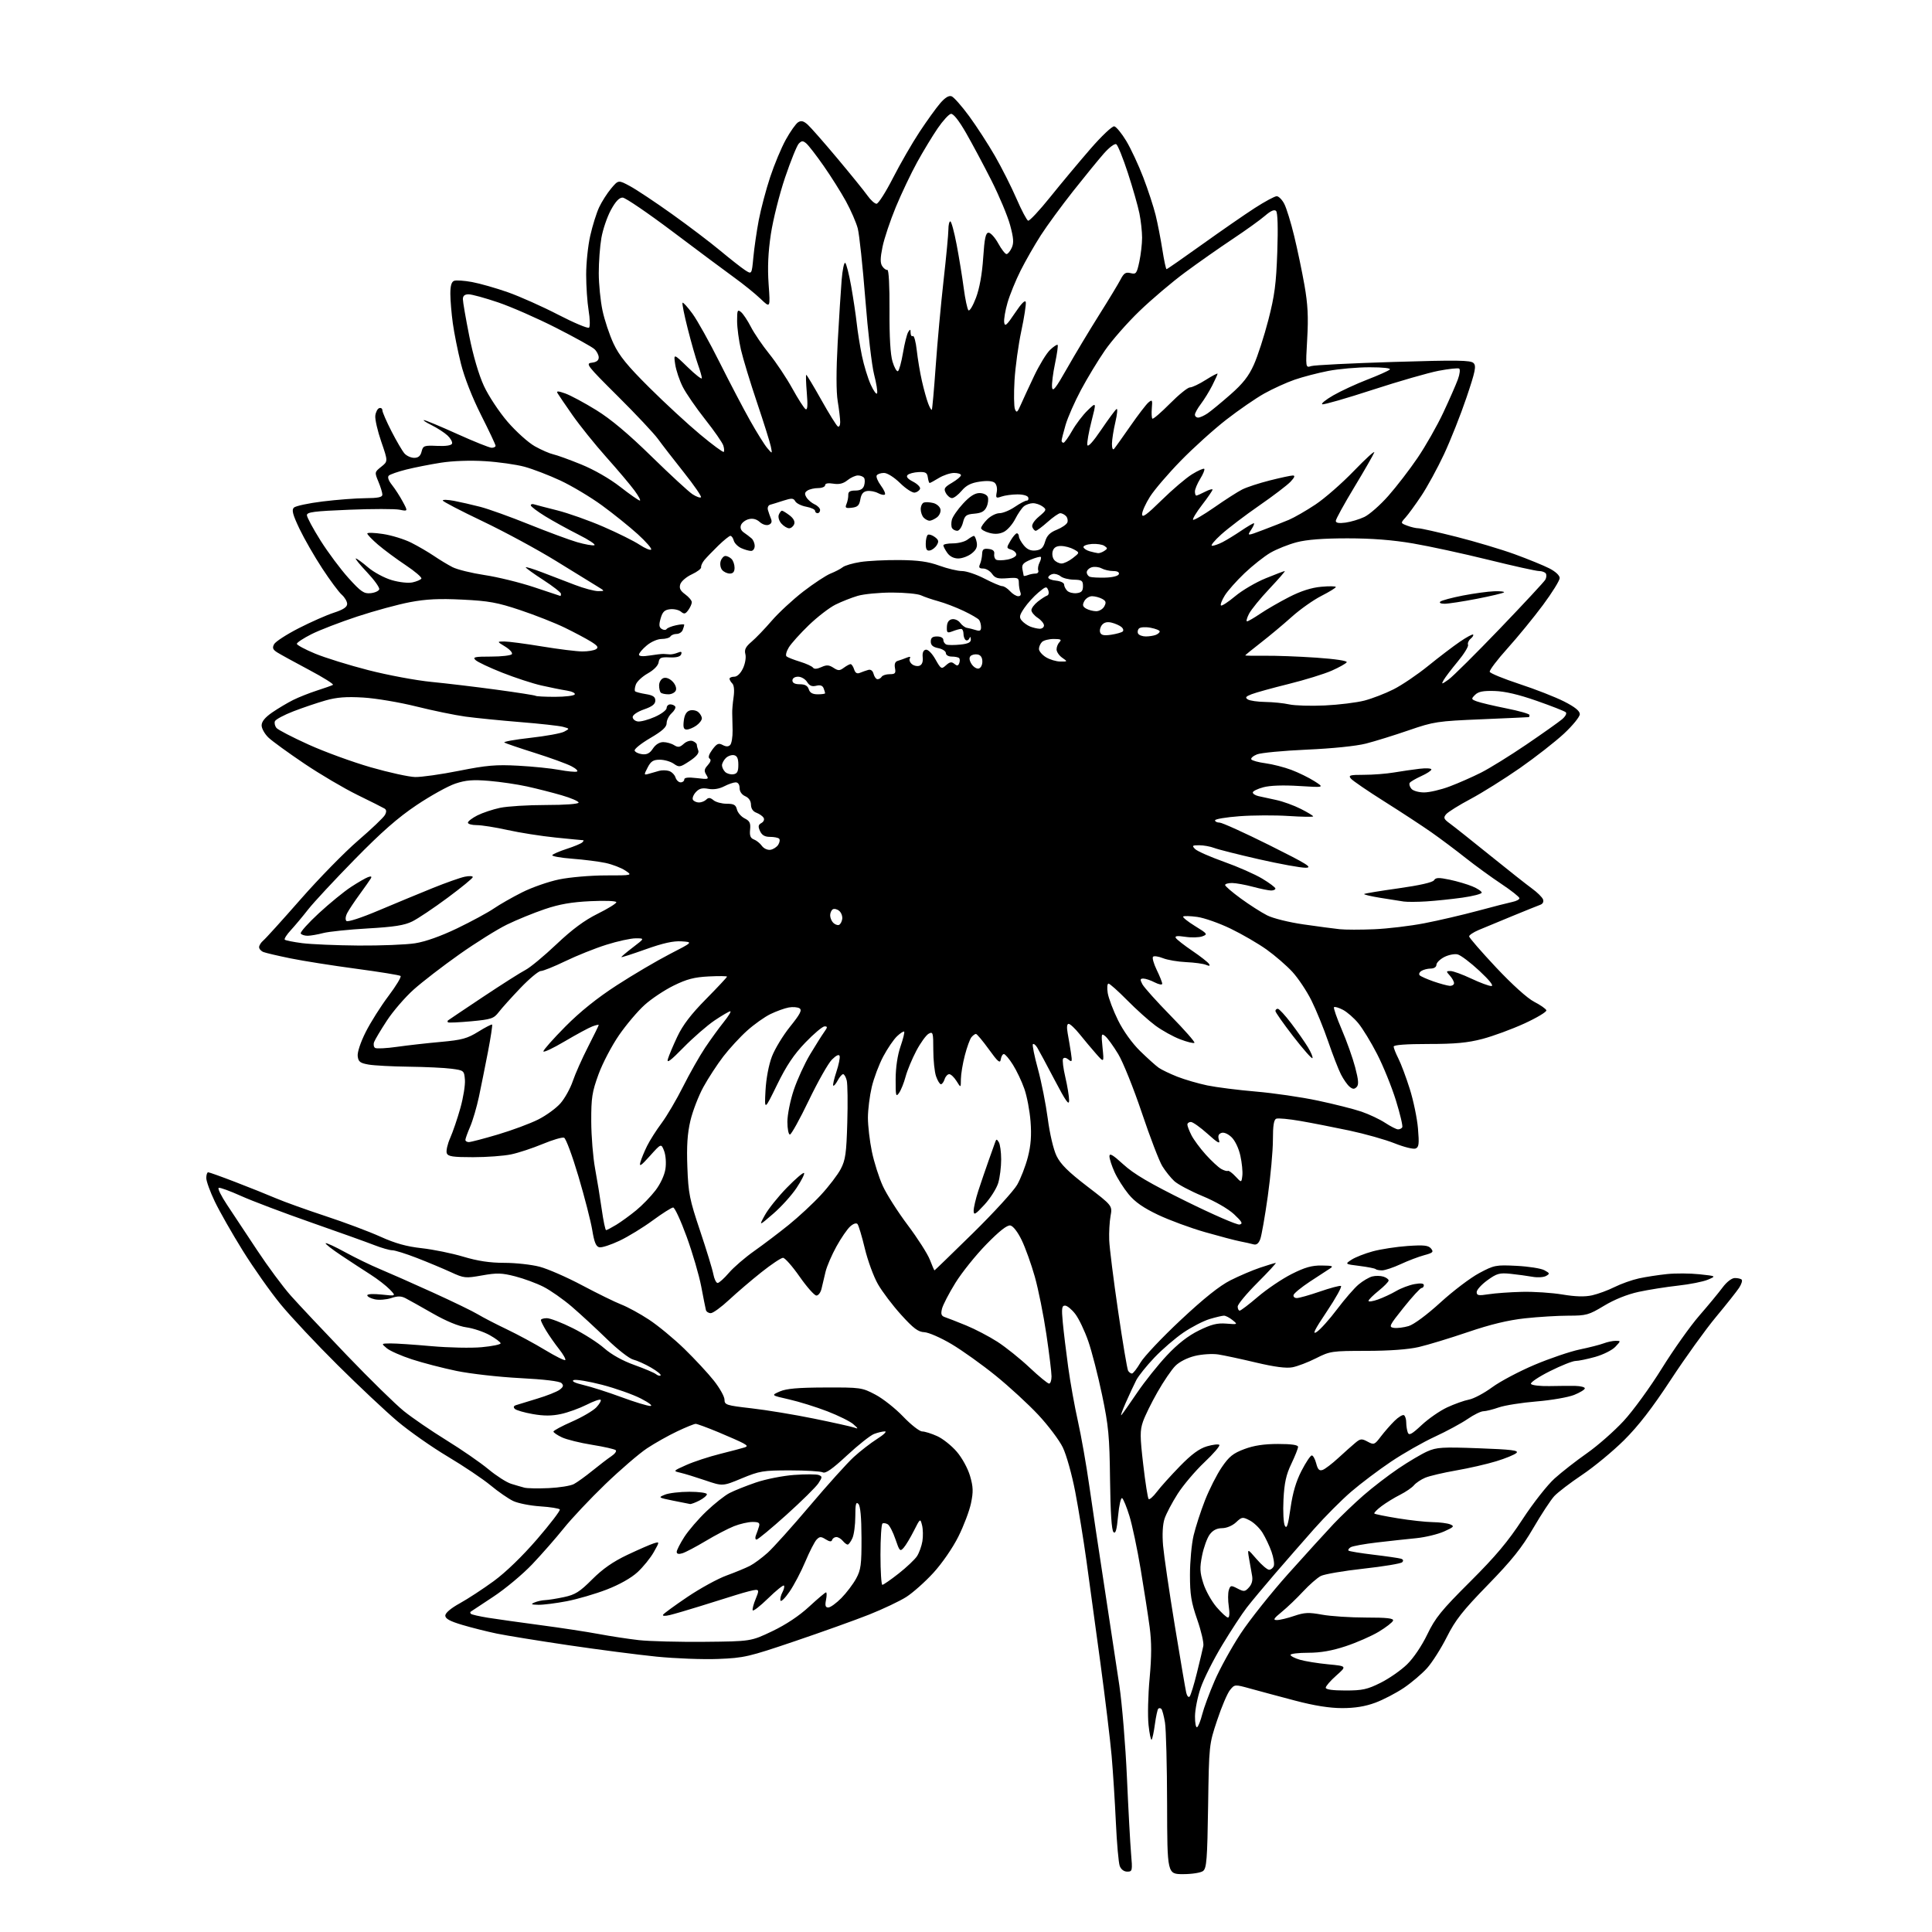 <?xml version="1.0" encoding="UTF-8" standalone="no"?>
<svg 
  version="1.1" 
  xmlns="http://www.w3.org/2000/svg" 
  xmlns:xlink="http://www.w3.org/1999/xlink" 
  xmlns:svg="http://www.w3.org/2000/svg"
  xmlns:rdf="http://www.w3.org/1999/02/22-rdf-syntax-ns#"
  xmlns:cc="http://creativecommons.org/ns#"
  xmlns:dc="http://purl.org/dc/elements/1.1/"
  viewBox="0 0 768 768"
  width="768"
  height="768"
>
<style>svg {background-color: white; }</style>"
<path stroke="none" fill="black" fill-rule="evenodd" d="M470.31,745.00C464.00,745.00 464.00,745.00 463.94,717.25C463.91,701.99 463.53,687.36 463.10,684.74C462.67,682.12 462.02,679.69 461.66,679.32C461.30,678.96 460.74,678.92 460.43,679.24C460.11,679.56 459.51,682.33 459.09,685.41C458.68,688.48 458.09,691.24 457.79,691.54C457.49,691.84 456.93,689.21 456.56,685.68C456.18,682.16 456.37,673.82 456.99,667.16C457.80,658.30 457.80,652.81 457.00,646.77C456.39,642.22 454.79,631.91 453.44,623.84C452.10,615.78 450.08,606.24 448.97,602.64C447.86,599.03 446.55,595.84 446.06,595.54C445.57,595.23 444.85,598.40 444.46,602.57C443.93,608.19 443.46,609.86 442.63,609.03C441.88,608.29 441.42,601.16 441.26,588.20C441.05,570.84 440.67,566.84 438.09,554.50C436.48,546.80 434.01,537.17 432.59,533.11C431.18,529.05 428.87,524.21 427.46,522.36C426.05,520.51 424.21,519.00 423.37,519.00C422.09,519.00 421.94,520.08 422.48,525.75C422.83,529.46 423.80,537.45 424.63,543.50C425.46,549.55 427.20,559.23 428.50,565.00C429.79,570.77 431.82,582.25 432.99,590.50C434.16,598.75 436.89,616.98 439.05,631.00C441.20,645.02 443.86,662.58 444.96,670.00C446.05,677.42 447.41,693.85 447.97,706.50C448.53,719.15 449.27,732.76 449.61,736.75C450.21,743.69 450.14,744.00 448.09,744.00C446.79,744.00 445.62,743.12 445.11,741.75C444.65,740.51 443.96,732.75 443.58,724.50C443.20,716.25 442.44,704.33 441.89,698.00C441.33,691.67 439.32,675.02 437.42,661.00C435.52,646.98 433.03,628.75 431.89,620.50C430.75,612.25 428.74,599.90 427.43,593.05C426.10,586.12 423.90,578.28 422.47,575.35C421.06,572.46 416.67,566.64 412.73,562.42C408.79,558.20 401.16,551.18 395.78,546.83C390.40,542.47 382.51,536.83 378.25,534.30C373.99,531.77 369.12,529.64 367.43,529.57C364.99,529.47 363.12,528.07 358.23,522.67C354.85,518.94 350.69,513.45 348.99,510.47C347.28,507.49 344.94,501.11 343.78,496.28C342.62,491.45 341.31,487.08 340.86,486.57C340.38,486.03 339.19,486.42 337.95,487.55C336.79,488.59 334.34,492.16 332.51,495.47C330.67,498.79 328.72,503.30 328.18,505.50C327.64,507.70 326.92,510.74 326.58,512.25C326.24,513.76 325.32,515.00 324.53,515.00C323.75,515.00 320.75,511.62 317.87,507.50C314.99,503.38 312.02,500.00 311.26,500.00C310.51,500.00 306.65,502.57 302.70,505.71C298.74,508.85 292.95,513.80 289.82,516.71C286.70,519.62 283.43,522.00 282.54,522.00C281.66,522.00 280.79,521.44 280.61,520.75C280.43,520.06 279.59,515.85 278.75,511.40C277.90,506.94 275.30,498.05 272.97,491.65C270.64,485.24 268.22,480.00 267.59,480.00C266.97,480.00 263.32,482.31 259.48,485.13C255.64,487.96 249.70,491.59 246.28,493.21C242.86,494.83 239.26,496.01 238.28,495.82C236.93,495.56 236.24,493.90 235.43,488.99C234.84,485.42 232.37,475.81 229.94,467.63C227.52,459.45 224.95,452.53 224.23,452.26C223.51,451.98 219.68,453.11 215.71,454.76C211.74,456.41 206.12,458.27 203.20,458.88C200.29,459.50 193.47,460.00 188.06,460.00C179.97,460.00 178.10,459.72 177.60,458.41C177.27,457.53 177.87,454.82 178.95,452.38C180.03,449.94 181.86,444.58 183.01,440.45C184.17,436.33 184.98,431.28 184.81,429.23C184.51,425.57 184.41,425.49 179.50,424.84C176.75,424.47 169.10,424.11 162.50,424.03C155.90,423.95 148.70,423.57 146.50,423.18C143.14,422.59 142.45,422.06 142.19,419.83C142.01,418.28 143.33,414.30 145.38,410.24C147.30,406.42 151.37,399.98 154.42,395.93C157.47,391.88 159.63,388.29 159.23,387.96C158.83,387.62 150.85,386.33 141.50,385.08C132.15,383.83 120.45,381.98 115.50,380.97C110.55,379.96 105.71,378.83 104.75,378.46C103.79,378.09 103.00,377.21 103.00,376.52C103.00,375.82 103.75,374.63 104.66,373.87C105.58,373.12 112.25,365.74 119.50,357.48C126.75,349.21 137.03,338.70 142.36,334.12C147.68,329.54 152.48,324.97 153.02,323.96C153.70,322.69 153.65,321.90 152.85,321.41C152.21,321.01 147.36,318.57 142.07,315.99C136.78,313.40 127.28,307.80 120.97,303.55C114.66,299.30 108.26,294.66 106.75,293.23C105.24,291.80 104.00,289.61 104.00,288.36C104.00,286.82 105.36,285.17 108.25,283.18C110.59,281.58 114.30,279.37 116.50,278.27C118.70,277.17 122.97,275.48 126.00,274.50C129.03,273.53 131.88,272.52 132.34,272.25C132.81,271.98 128.53,269.30 122.84,266.28C117.15,263.26 111.48,260.14 110.23,259.36C108.44,258.23 108.17,257.55 108.96,256.08C109.50,255.06 113.90,252.21 118.72,249.74C123.55,247.27 129.86,244.48 132.75,243.55C136.46,242.34 138.00,241.32 138.00,240.07C138.00,239.10 137.03,237.45 135.85,236.40C134.66,235.36 131.18,230.66 128.10,225.96C125.02,221.27 120.95,214.18 119.05,210.21C116.38,204.61 115.88,202.72 116.80,201.80C117.46,201.14 122.61,200.03 128.25,199.34C133.89,198.64 141.54,198.06 145.25,198.04C150.30,198.01 152.00,197.65 152.00,196.62C152.00,195.86 151.29,193.55 150.42,191.47C148.87,187.74 148.88,187.67 151.55,185.54C154.25,183.39 154.25,183.39 151.57,175.61C150.09,171.33 149.02,166.66 149.19,165.24C149.36,163.82 150.06,162.47 150.75,162.24C151.44,162.02 152.00,162.40 152.00,163.10C152.00,163.80 153.63,167.55 155.62,171.44C157.61,175.32 159.93,179.29 160.78,180.25C161.62,181.21 163.36,182.00 164.64,182.00C166.28,182.00 167.15,181.27 167.59,179.50C168.17,177.17 168.59,177.02 173.75,177.25C177.26,177.41 179.44,177.07 179.70,176.34C179.92,175.70 179.11,174.25 177.89,173.11C176.67,171.98 173.84,170.14 171.59,169.02C169.34,167.91 167.96,167.00 168.53,167.00C169.10,167.00 175.04,169.47 181.73,172.50C188.42,175.52 194.60,178.00 195.45,178.00C196.30,178.00 197.00,177.64 197.00,177.21C197.00,176.77 194.40,171.26 191.22,164.96C187.69,157.94 184.58,150.01 183.21,144.50C181.97,139.55 180.53,132.35 180.00,128.50C179.47,124.65 179.03,119.41 179.02,116.86C179.01,113.64 179.46,112.04 180.50,111.64C181.32,111.32 184.53,111.54 187.63,112.11C190.73,112.68 197.15,114.51 201.88,116.17C206.62,117.84 215.64,121.86 221.93,125.12C228.22,128.37 233.72,130.68 234.16,130.24C234.60,129.80 234.53,126.75 233.99,123.47C233.45,120.19 233.01,113.76 233.01,109.20C233.00,104.63 233.73,97.66 234.63,93.70C235.52,89.74 237.11,84.67 238.15,82.43C239.19,80.20 241.35,76.82 242.93,74.93C245.82,71.50 245.82,71.50 250.45,74.00C253.00,75.38 260.52,80.37 267.15,85.11C273.78,89.84 282.42,96.40 286.35,99.68C290.28,102.95 294.70,106.42 296.16,107.38C298.83,109.12 298.83,109.12 299.47,102.31C299.82,98.56 300.79,91.90 301.62,87.50C302.46,83.10 304.49,75.42 306.14,70.43C307.79,65.44 310.59,58.72 312.38,55.50C314.16,52.28 316.36,49.18 317.25,48.61C318.48,47.84 319.42,48.07 321.07,49.54C322.27,50.62 327.59,56.67 332.89,63.00C338.19,69.33 343.57,75.96 344.83,77.75C346.10,79.54 347.72,81.00 348.43,81.00C349.15,81.00 352.09,76.39 354.97,70.75C357.86,65.11 362.59,56.90 365.49,52.50C368.40,48.10 372.09,42.96 373.71,41.08C375.69,38.78 377.19,37.86 378.28,38.28C379.18,38.62 382.32,42.19 385.27,46.20C388.21,50.22 392.82,57.33 395.51,62.00C398.19,66.67 402.05,74.30 404.06,78.95C406.08,83.61 408.17,87.56 408.70,87.73C409.23,87.91 413.20,83.66 417.52,78.28C421.84,72.90 429.00,64.33 433.43,59.22C437.85,54.12 442.13,50.07 442.93,50.22C443.72,50.38 445.87,52.98 447.69,56.00C449.52,59.03 452.56,65.55 454.46,70.50C456.36,75.45 458.57,82.20 459.38,85.50C460.19,88.80 461.39,94.99 462.06,99.25C462.73,103.51 463.47,107.00 463.72,107.00C463.96,107.00 470.31,102.59 477.83,97.20C485.35,91.81 494.78,85.29 498.78,82.70C502.79,80.12 506.71,78.00 507.51,78.00C508.30,78.00 509.66,79.37 510.52,81.04C511.39,82.71 513.16,88.45 514.45,93.79C515.75,99.13 517.59,107.95 518.55,113.39C519.88,120.99 520.14,125.96 519.63,134.76C518.98,146.24 518.98,146.24 521.24,145.52C522.48,145.13 537.20,144.39 553.94,143.88C579.30,143.10 584.61,143.18 585.75,144.32C586.91,145.48 586.48,147.58 582.94,158.06C580.64,164.87 576.62,175.00 574.01,180.59C571.39,186.17 567.33,193.61 564.98,197.12C562.64,200.63 559.81,204.50 558.71,205.72C556.71,207.94 556.71,207.94 559.42,208.97C560.91,209.54 562.90,210.00 563.83,210.00C564.77,210.00 571.60,211.54 579.02,213.41C586.43,215.29 596.82,218.39 602.10,220.31C607.37,222.23 613.56,224.76 615.85,225.92C618.33,227.19 620.00,228.74 620.00,229.79C620.00,230.76 617.00,235.59 613.34,240.52C609.67,245.46 603.33,253.21 599.25,257.74C595.17,262.27 591.99,266.47 592.19,267.06C592.38,267.65 597.71,269.83 604.02,271.91C610.34,273.98 618.31,277.10 621.75,278.85C626.06,281.04 628.00,282.61 628.00,283.90C628.00,284.93 625.16,288.41 621.70,291.64C618.23,294.86 610.35,301.02 604.19,305.32C598.02,309.61 589.20,315.14 584.59,317.60C579.97,320.05 575.59,322.79 574.85,323.68C573.69,325.07 573.90,325.58 576.40,327.40C577.98,328.55 585.13,334.23 592.27,340.00C599.42,345.77 606.95,351.73 609.01,353.22C611.08,354.72 613.04,356.65 613.37,357.51C613.74,358.48 613.30,359.31 612.23,359.69C611.28,360.03 606.23,362.07 601.00,364.22C595.77,366.37 589.81,368.84 587.75,369.71C585.69,370.59 584.00,371.72 584.00,372.23C584.00,372.74 588.81,378.28 594.68,384.54C601.15,391.42 607.14,396.83 609.86,398.23C612.33,399.50 614.51,401.02 614.70,401.61C614.90,402.20 610.98,404.55 606.00,406.84C601.02,409.12 593.49,411.89 589.28,412.99C583.40,414.54 578.43,415.00 567.81,415.00C558.92,415.00 554.00,415.37 554.00,416.04C554.00,416.61 554.85,418.75 555.88,420.79C556.92,422.83 558.96,428.27 560.41,432.88C561.86,437.48 563.33,444.56 563.67,448.60C564.19,454.79 564.04,456.05 562.69,456.56C561.82,456.90 558.08,455.97 554.38,454.49C550.69,453.01 542.59,450.73 536.39,449.41C530.18,448.10 521.42,446.38 516.90,445.60C512.39,444.82 508.09,444.41 507.35,444.70C506.37,445.07 506.00,447.40 506.00,453.11C506.00,457.46 505.08,467.56 503.96,475.55C502.84,483.54 501.49,491.22 500.96,492.61C500.30,494.34 499.45,494.98 498.25,494.64C497.29,494.37 494.93,493.84 493.00,493.47C491.07,493.10 484.77,491.44 479.00,489.79C473.23,488.14 464.82,485.04 460.32,482.90C454.46,480.11 451.14,477.79 448.61,474.70C446.67,472.33 444.17,468.39 443.06,465.94C441.95,463.50 441.03,460.67 441.02,459.65C441.01,458.25 442.34,459.03 446.56,462.88C450.74,466.70 456.97,470.36 471.54,477.56C482.23,482.84 491.76,486.98 492.73,486.77C494.17,486.46 493.77,485.71 490.57,482.70C488.26,480.54 483.06,477.54 477.97,475.44C473.21,473.46 468.18,470.79 466.79,469.50C465.40,468.22 463.26,465.54 462.03,463.55C460.81,461.57 457.14,452.02 453.89,442.33C450.63,432.64 446.41,422.14 444.49,418.98C442.58,415.83 440.26,412.63 439.34,411.88C437.81,410.61 437.72,410.98 438.28,416.50C438.89,422.50 438.89,422.50 435.69,418.87C433.94,416.88 431.01,413.39 429.19,411.12C427.37,408.85 425.40,407.00 424.81,407.00C424.12,407.00 423.98,408.32 424.42,410.75C424.80,412.81 425.38,416.30 425.72,418.50C426.26,422.06 426.15,422.36 424.75,421.20C423.80,420.41 422.94,420.28 422.58,420.87C422.25,421.40 422.66,424.68 423.48,428.17C424.30,431.65 424.98,435.81 424.99,437.40C425.00,439.66 423.72,437.86 419.25,429.34C416.09,423.31 412.97,417.51 412.33,416.45C411.68,415.39 410.90,414.77 410.59,415.07C410.29,415.38 411.18,419.80 412.58,424.91C413.98,430.01 415.74,438.89 416.50,444.64C417.29,450.69 418.76,456.95 419.99,459.49C421.59,462.78 424.63,465.80 432.16,471.58C442.21,479.28 442.21,479.28 441.46,483.39C441.05,485.65 440.81,489.97 440.93,492.98C441.04,495.99 442.63,508.67 444.46,521.14C446.28,533.62 448.08,544.31 448.45,544.91C448.82,545.51 449.50,546.00 449.96,546.00C450.43,546.00 451.95,544.05 453.35,541.66C454.75,539.28 461.95,531.65 469.36,524.72C478.59,516.08 484.82,511.11 489.13,508.94C492.59,507.19 497.91,504.92 500.96,503.90C504.01,502.88 506.78,502.04 507.13,502.02C507.47,502.01 504.21,505.55 499.88,509.88C495.55,514.21 492.00,518.49 492.00,519.38C492.00,520.27 492.36,521.00 492.80,521.00C493.23,521.00 496.50,518.52 500.05,515.48C503.60,512.45 509.60,508.40 513.38,506.48C518.68,503.80 521.45,503.01 525.38,503.06C529.75,503.11 530.22,503.29 528.60,504.31C527.55,504.96 523.98,507.30 520.65,509.50C517.33,511.70 514.43,514.06 514.22,514.75C514.01,515.44 514.58,516.00 515.50,516.00C516.41,516.00 520.52,514.84 524.62,513.43C528.71,512.01 532.50,511.00 533.04,511.18C533.57,511.36 531.06,515.92 527.45,521.31C522.48,528.73 521.51,530.71 523.44,529.45C524.84,528.53 528.46,524.50 531.47,520.50C534.48,516.50 538.34,512.05 540.05,510.61C541.76,509.18 544.21,507.73 545.50,507.41C546.80,507.08 548.79,507.12 549.93,507.48C551.07,507.84 552.00,508.53 552.00,509.02C552.00,509.51 550.20,511.35 548.00,513.12C545.80,514.89 544.00,516.69 544.00,517.12C544.00,517.56 545.69,517.31 547.75,516.58C549.81,515.85 553.08,514.33 555.00,513.20C556.92,512.07 560.19,510.84 562.25,510.46C564.74,510.01 566.00,510.15 566.00,510.89C566.00,511.50 565.59,512.00 565.09,512.00C564.59,512.00 561.39,515.49 557.98,519.75C552.19,527.00 551.94,527.52 554.10,527.85C555.37,528.04 558.01,527.71 559.96,527.13C562.05,526.50 567.24,522.65 572.63,517.73C577.65,513.15 584.57,507.91 587.99,506.09C593.94,502.91 594.60,502.78 602.86,503.19C607.61,503.43 612.58,504.21 613.91,504.93C616.10,506.12 616.16,506.33 614.57,507.22C613.61,507.76 611.18,507.90 609.16,507.54C607.15,507.18 603.25,506.65 600.50,506.36C596.07,505.91 595.02,506.20 591.25,508.93C588.91,510.63 587.00,512.74 587.00,513.62C587.00,514.98 587.74,515.11 591.75,514.48C594.36,514.07 600.33,513.64 605.00,513.53C609.67,513.41 616.92,513.89 621.10,514.59C626.34,515.46 630.02,515.56 632.93,514.90C635.25,514.38 639.26,512.90 641.83,511.61C644.40,510.33 648.75,508.78 651.50,508.18C654.25,507.58 659.28,506.81 662.67,506.46C666.06,506.11 671.86,506.15 675.56,506.54C682.28,507.26 682.28,507.26 678.89,508.70C677.03,509.49 671.67,510.55 667.00,511.06C662.33,511.58 655.29,512.69 651.37,513.54C646.90,514.51 641.78,516.56 637.67,519.04C631.56,522.73 630.59,523.00 623.52,523.00C619.34,523.00 611.55,523.47 606.21,524.05C599.50,524.78 592.48,526.47 583.50,529.53C576.35,531.96 567.58,534.63 564.00,535.46C559.83,536.43 552.37,536.98 543.22,536.99C529.45,537.00 528.74,537.10 523.16,539.92C519.98,541.53 515.74,543.15 513.74,543.52C511.27,543.98 506.67,543.38 499.31,541.64C493.36,540.22 486.62,538.78 484.32,538.42C482.00,538.06 477.87,538.31 475.04,538.99C472.01,539.72 468.84,541.32 467.22,542.95C465.72,544.45 462.53,549.14 460.13,553.36C457.72,557.58 455.12,562.87 454.35,565.12C453.13,568.66 453.14,570.96 454.46,582.26C455.29,589.43 456.26,595.57 456.60,595.90C456.95,596.23 458.42,594.93 459.87,593.02C461.31,591.10 465.43,586.54 469.00,582.87C473.65,578.10 476.71,575.85 479.76,574.94C482.10,574.25 484.32,573.99 484.70,574.36C485.07,574.74 482.41,577.85 478.78,581.27C475.15,584.70 470.37,590.34 468.14,593.82C465.92,597.30 463.57,601.76 462.92,603.74C462.18,605.98 461.96,609.99 462.34,614.42C462.68,618.31 464.76,632.52 466.97,646.00C469.18,659.48 471.24,671.58 471.55,672.89C471.86,674.21 472.47,674.89 472.90,674.39C473.34,673.90 474.64,669.67 475.79,665.00C476.95,660.33 478.10,655.50 478.34,654.29C478.59,653.07 477.50,648.34 475.91,643.79C473.52,636.90 473.03,633.89 473.03,626.00C473.03,620.77 473.68,613.75 474.47,610.38C475.27,607.02 477.31,600.72 479.01,596.38C480.71,592.05 483.70,586.15 485.65,583.29C488.56,579.00 490.17,577.71 494.63,576.04C498.43,574.61 502.48,574.00 508.04,574.00C513.39,574.00 516.00,574.38 516.00,575.15C516.00,575.79 514.79,578.83 513.32,581.90C511.25,586.23 510.54,589.45 510.20,596.13C509.96,600.88 510.21,605.56 510.76,606.53C511.52,607.89 512.04,606.27 513.00,599.50C513.87,593.40 515.21,588.83 517.38,584.65C519.09,581.33 520.92,578.59 521.44,578.56C521.95,578.53 522.75,579.95 523.21,581.71C523.84,584.17 524.45,584.78 525.77,584.32C526.72,583.99 529.52,581.85 532.00,579.57C534.48,577.29 537.52,574.58 538.76,573.55C540.78,571.87 541.30,571.82 543.65,573.08C546.16,574.43 546.41,574.33 548.89,571.06C550.33,569.17 552.78,566.36 554.35,564.82C555.92,563.27 557.61,562.26 558.10,562.56C558.60,562.87 559.00,564.18 559.00,565.48C559.00,566.77 559.28,568.56 559.62,569.45C560.11,570.74 561.19,570.16 565.13,566.48C567.82,563.96 572.38,560.80 575.26,559.46C578.14,558.12 582.05,556.72 583.95,556.36C585.85,556.00 589.99,553.79 593.16,551.46C596.33,549.13 603.90,545.12 609.98,542.55C616.06,539.98 624.15,537.24 627.95,536.44C631.76,535.65 636.05,534.55 637.50,534.00C638.95,533.45 641.08,533.00 642.24,533.00C644.35,533.00 644.35,533.00 642.11,535.39C640.87,536.70 637.28,538.50 634.12,539.39C630.95,540.27 627.44,541.00 626.30,541.00C625.16,541.00 620.57,542.83 616.10,545.07C611.63,547.31 608.24,549.59 608.58,550.13C608.92,550.68 612.19,551.06 615.85,550.99C619.51,550.91 624.19,550.88 626.25,550.92C628.31,550.97 630.00,551.40 630.00,551.89C630.00,552.38 628.09,553.56 625.75,554.50C623.41,555.44 616.70,556.61 610.82,557.09C604.95,557.57 598.20,558.64 595.82,559.46C593.45,560.29 590.68,560.98 589.68,560.99C588.68,560.99 585.83,562.39 583.36,564.10C580.88,565.80 575.02,568.97 570.34,571.13C565.66,573.29 557.81,577.76 552.90,581.07C547.98,584.37 540.86,589.75 537.07,593.01C533.28,596.27 526.65,602.93 522.34,607.81C518.03,612.68 511.05,620.68 506.82,625.58C502.60,630.49 497.57,636.52 495.64,639.00C493.72,641.48 489.30,648.22 485.82,653.99C482.34,659.75 478.50,667.40 477.28,670.99C476.05,674.57 475.04,679.66 475.03,682.31C475.01,684.95 475.39,686.87 475.88,686.58C476.36,686.28 477.27,683.98 477.90,681.48C478.53,678.97 480.75,672.96 482.84,668.13C484.92,663.30 489.56,654.88 493.15,649.42C496.73,643.96 505.30,633.20 512.19,625.50C519.09,617.80 527.15,608.94 530.11,605.80C533.08,602.67 538.42,597.55 542.00,594.43C545.58,591.30 551.81,586.51 555.86,583.77C559.91,581.03 565.10,577.96 567.39,576.95C571.10,575.31 573.36,575.17 587.84,575.71C600.93,576.19 603.86,576.56 602.81,577.57C602.09,578.26 598.46,579.75 594.74,580.88C591.02,582.02 583.85,583.66 578.81,584.53C573.76,585.41 568.26,586.70 566.57,587.41C564.88,588.11 562.86,589.47 562.07,590.42C561.28,591.37 558.80,593.06 556.57,594.19C554.33,595.31 551.01,597.35 549.18,598.72C547.36,600.08 546.07,601.41 546.33,601.66C546.58,601.91 550.77,602.76 555.64,603.55C560.51,604.35 566.75,605.03 569.50,605.07C572.25,605.11 575.40,605.51 576.50,605.97C578.25,606.69 577.93,607.05 574.00,608.80C571.52,609.90 566.58,611.09 563.00,611.45C559.42,611.80 552.40,612.56 547.39,613.15C542.38,613.73 537.66,614.59 536.92,615.05C536.17,615.51 535.78,616.12 536.06,616.39C536.34,616.67 540.82,617.41 546.03,618.03C551.24,618.65 556.14,619.37 556.92,619.61C557.82,619.90 557.99,620.41 557.38,621.02C556.85,621.55 549.93,622.70 542.01,623.57C534.09,624.44 526.45,625.75 525.04,626.48C523.63,627.21 520.46,629.99 517.99,632.65C515.52,635.32 511.71,638.96 509.52,640.75C506.28,643.40 505.92,644.00 507.59,644.00C508.72,644.00 511.82,643.26 514.47,642.35C518.55,640.96 520.26,640.89 525.52,641.85C528.93,642.48 536.78,643.00 542.95,643.00C551.40,643.00 554.07,643.30 553.76,644.23C553.53,644.91 550.97,646.89 548.07,648.64C545.17,650.38 539.26,652.97 534.93,654.40C529.47,656.21 524.93,657.00 520.03,657.00C516.17,657.00 513.00,657.38 513.00,657.84C513.00,658.30 514.69,659.18 516.75,659.78C518.81,660.38 523.86,661.20 527.96,661.59C535.42,662.30 535.42,662.30 531.21,666.04C528.89,668.09 527.00,670.27 527.00,670.89C527.00,671.61 529.74,672.00 534.84,672.00C541.59,672.00 543.54,671.57 548.82,668.93C552.19,667.25 556.91,663.96 559.31,661.63C561.87,659.15 565.20,654.22 567.37,649.71C570.54,643.12 572.95,640.15 584.37,628.77C594.56,618.61 599.45,612.79 605.24,603.93C609.40,597.56 615.12,590.28 617.97,587.72C620.81,585.16 626.62,580.63 630.86,577.66C635.11,574.68 641.64,568.94 645.38,564.90C649.12,560.87 655.96,551.47 660.57,544.03C665.19,536.59 671.90,527.12 675.49,523.00C679.07,518.88 683.24,513.83 684.75,511.79C686.36,509.62 688.37,508.06 689.58,508.04C690.73,508.02 691.97,508.30 692.34,508.67C692.71,509.04 692.25,510.50 691.32,511.92C690.39,513.34 686.26,518.55 682.14,523.50C678.02,528.45 669.92,539.70 664.15,548.50C656.76,559.76 651.26,566.87 645.58,572.51C641.13,576.92 633.65,583.10 628.95,586.25C624.25,589.40 619.25,593.22 617.84,594.74C616.44,596.26 612.67,602.00 609.47,607.49C604.92,615.30 600.99,620.21 591.45,630.01C581.39,640.34 578.53,643.98 575.11,650.79C572.82,655.33 569.29,660.88 567.26,663.13C565.23,665.38 561.08,668.90 558.04,670.96C554.99,673.01 549.90,675.67 546.71,676.85C542.72,678.33 538.64,679.00 533.53,679.00C528.53,679.00 522.48,678.04 514.82,676.02C508.59,674.38 500.64,672.25 497.15,671.28C490.80,669.52 490.80,669.52 488.92,671.85C487.89,673.13 485.59,678.52 483.83,683.84C480.62,693.48 480.61,693.54 480.24,718.00C479.92,739.16 479.65,742.67 478.24,743.75C477.34,744.45 473.82,745.00 470.31,745.00zM285.47,659.46C279.44,659.70 268.43,659.28 261.00,658.54C253.57,657.79 237.82,655.75 226.00,654.00C214.18,652.25 201.35,650.17 197.50,649.38C193.65,648.58 187.46,647.03 183.75,645.92C178.82,644.46 177.00,643.45 177.01,642.21C177.02,641.17 179.27,639.27 182.76,637.35C185.92,635.61 191.99,631.64 196.26,628.52C201.05,625.02 207.64,618.64 213.51,611.84C218.73,605.78 222.79,600.47 222.53,600.04C222.26,599.62 218.77,599.06 214.77,598.80C210.77,598.54 205.92,597.58 204.00,596.67C202.07,595.75 198.02,592.95 195.00,590.44C191.97,587.93 184.32,582.79 178.00,579.02C171.68,575.26 162.68,568.94 158.00,564.99C153.32,561.04 142.63,550.99 134.23,542.65C125.83,534.32 115.64,523.45 111.57,518.50C107.50,513.55 100.72,503.93 96.49,497.13C92.26,490.32 87.27,481.56 85.40,477.65C83.53,473.75 82.00,469.53 82.00,468.28C82.00,467.03 82.34,466.00 82.75,466.00C83.17,466.00 88.00,467.73 93.50,469.85C99.00,471.96 106.26,474.87 109.63,476.31C113.00,477.75 121.89,480.94 129.38,483.41C136.88,485.87 146.68,489.55 151.18,491.58C157.13,494.27 161.62,495.52 167.66,496.18C172.23,496.69 179.66,498.20 184.16,499.55C189.93,501.28 194.75,502.00 200.47,502.00C204.93,502.00 211.24,502.69 214.49,503.54C217.74,504.39 225.37,507.72 231.45,510.96C237.53,514.19 244.53,517.62 247.00,518.58C249.47,519.53 254.43,522.23 258.00,524.59C261.57,526.94 267.89,532.15 272.03,536.18C276.17,540.21 281.46,545.90 283.78,548.84C286.10,551.78 288.00,555.17 288.00,556.39C288.00,558.46 288.70,558.68 298.75,559.83C304.66,560.50 315.80,562.34 323.50,563.91C331.20,565.48 338.40,567.08 339.50,567.47C341.29,568.09 341.26,567.95 339.21,566.14C337.95,565.03 333.29,562.72 328.86,561.01C324.43,559.30 317.59,557.17 313.65,556.28C306.50,554.66 306.50,554.66 310.00,553.12C312.60,551.99 317.23,551.58 328.00,551.55C342.08,551.50 342.66,551.58 347.97,554.38C350.98,555.96 355.96,559.90 359.04,563.13C362.13,566.36 365.52,569.01 366.57,569.02C367.63,569.03 370.33,569.87 372.56,570.89C374.79,571.90 378.29,574.69 380.34,577.09C382.47,579.57 384.73,583.72 385.61,586.72C386.87,591.06 386.94,592.99 385.99,597.54C385.36,600.59 383.09,606.59 380.94,610.87C378.71,615.33 374.47,621.47 371.04,625.22C367.74,628.82 362.89,633.14 360.27,634.81C357.65,636.48 351.00,639.63 345.50,641.82C340.00,644.00 326.71,648.76 315.97,652.40C297.56,658.64 295.82,659.05 285.47,659.46zM280.00,652.65C298.50,652.47 298.50,652.47 307.00,648.42C312.44,645.82 317.71,642.31 321.63,638.68C325.01,635.56 328.03,633.00 328.36,633.00C328.68,633.00 328.68,634.35 328.35,636.00C327.90,638.27 328.12,639.00 329.26,639.00C330.09,639.00 332.43,637.31 334.46,635.25C336.49,633.19 339.13,629.70 340.33,627.50C342.23,624.00 342.49,621.98 342.46,611.26C342.43,603.07 342.02,598.62 341.21,597.81C340.26,596.86 340.00,597.94 340.00,602.75C340.00,606.14 339.48,610.05 338.84,611.45C338.20,612.85 337.36,614.00 336.96,614.00C336.57,614.00 335.68,613.33 335.00,612.50C334.32,611.67 333.17,611.00 332.46,611.00C331.75,611.00 331.00,611.51 330.79,612.14C330.52,612.95 329.78,612.88 328.22,611.91C326.35,610.74 325.83,610.75 324.61,612.02C323.83,612.83 321.81,616.77 320.13,620.76C318.45,624.76 315.63,630.13 313.85,632.71C312.08,635.29 310.46,636.88 310.25,636.25C310.04,635.62 310.39,634.15 311.02,632.97C311.65,631.79 311.92,630.59 311.62,630.29C311.33,629.99 308.48,632.29 305.30,635.40C302.12,638.50 299.38,640.63 299.20,640.11C299.03,639.60 299.57,637.57 300.40,635.59C301.68,632.51 301.69,632.00 300.47,632.00C299.68,632.00 296.22,632.89 292.77,633.97C289.32,635.05 282.68,637.13 278.00,638.58C273.32,640.04 268.04,641.58 266.26,642.01C264.34,642.47 263.25,642.41 263.58,641.87C263.89,641.37 268.28,638.17 273.32,634.77C278.37,631.37 285.34,627.55 288.81,626.29C292.28,625.02 296.47,623.29 298.12,622.44C299.77,621.59 302.95,619.23 305.19,617.21C307.42,615.19 314.98,606.78 321.97,598.52C328.96,590.26 336.78,581.58 339.35,579.22C341.91,576.87 346.12,573.61 348.70,571.97C351.28,570.34 352.66,569.00 351.76,569.00C350.86,569.00 348.93,569.46 347.45,570.02C345.98,570.58 341.14,574.42 336.69,578.55C330.82,584.00 328.18,585.85 327.05,585.28C326.20,584.85 320.32,584.50 314.00,584.50C303.36,584.50 301.93,584.74 294.89,587.66C287.29,590.83 287.29,590.83 280.39,588.48C276.60,587.19 272.15,585.82 270.50,585.44C267.50,584.74 267.50,584.74 272.82,582.36C275.75,581.05 281.82,579.05 286.32,577.93C290.82,576.80 295.18,575.65 296.00,575.37C297.21,574.96 297.11,574.65 295.50,573.74C294.40,573.12 289.92,571.13 285.54,569.31C281.16,567.49 277.11,566.00 276.54,566.00C275.97,566.00 272.66,567.34 269.19,568.99C265.72,570.63 260.33,573.66 257.20,575.73C254.07,577.81 246.61,584.23 240.61,590.00C234.62,595.77 227.20,603.65 224.12,607.50C221.04,611.35 215.39,617.79 211.58,621.81C207.76,625.83 200.78,631.65 196.07,634.74C191.36,637.84 187.31,640.51 187.08,640.69C186.85,640.86 186.91,641.24 187.20,641.53C187.49,641.83 190.55,642.52 193.99,643.08C197.44,643.63 206.83,644.95 214.88,646.02C222.92,647.08 233.31,648.67 237.97,649.54C242.63,650.42 249.83,651.51 253.97,651.98C258.11,652.44 269.82,652.74 280.00,652.65zM488.14,643.00C488.73,643.00 488.86,641.26 488.46,638.60C488.10,636.18 488.10,633.26 488.47,632.11C489.09,630.16 489.32,630.11 491.94,631.47C494.51,632.80 494.91,632.76 496.50,631.00C497.65,629.73 498.06,628.13 497.71,626.29C497.42,624.76 496.88,621.70 496.51,619.50C495.83,615.50 495.83,615.50 499.50,619.75C501.51,622.09 503.76,624.00 504.48,624.00C505.20,624.00 506.04,623.33 506.35,622.52C506.67,621.70 506.26,619.16 505.46,616.88C504.65,614.59 503.05,611.20 501.90,609.34C500.75,607.47 498.45,605.25 496.80,604.40C493.95,602.92 493.67,602.96 491.35,605.14C489.92,606.48 487.63,607.45 485.82,607.47C483.70,607.49 482.13,608.29 480.87,610.00C479.85,611.38 478.49,615.13 477.85,618.34C476.87,623.25 476.95,625.00 478.34,629.40C479.24,632.27 481.60,636.50 483.57,638.81C485.54,641.11 487.60,643.00 488.14,643.00zM214.00,637.93C211.13,637.87 210.86,637.70 212.50,637.00C213.60,636.53 215.49,636.11 216.70,636.07C217.91,636.03 221.29,635.49 224.20,634.87C228.65,633.92 230.45,632.79 235.41,627.82C239.58,623.65 243.69,620.78 249.41,618.07C253.86,615.97 258.57,613.91 259.87,613.51C262.25,612.79 262.25,612.79 259.89,616.98C258.59,619.29 255.69,622.87 253.44,624.95C250.90,627.29 246.24,629.92 241.15,631.88C236.64,633.62 229.48,635.71 225.23,636.52C220.98,637.33 215.93,637.97 214.00,637.93zM350.75,630.00C351.16,630.00 354.08,627.98 357.22,625.51C360.37,623.04 363.65,619.93 364.52,618.61C365.38,617.29 366.35,614.61 366.67,612.66C366.98,610.71 366.92,607.85 366.53,606.30C365.82,603.52 365.80,603.53 363.29,608.50C361.90,611.25 360.08,614.29 359.23,615.25C357.80,616.87 357.57,616.63 355.96,611.88C355.01,609.06 353.63,606.39 352.91,605.94C352.19,605.50 351.24,605.35 350.80,605.62C350.36,605.90 350.00,611.49 350.00,618.06C350.00,624.63 350.34,630.00 350.75,630.00zM271.25,617.45C269.77,617.90 269.00,617.72 269.00,616.90C269.00,616.23 270.36,613.56 272.02,610.97C273.68,608.39 277.63,603.80 280.80,600.78C283.97,597.75 288.09,594.49 289.97,593.52C291.85,592.54 296.56,590.66 300.44,589.33C304.34,587.99 311.15,586.64 315.66,586.31C320.15,585.98 324.55,586.00 325.44,586.34C326.93,586.91 326.92,587.19 325.32,589.64C324.35,591.11 318.64,596.75 312.63,602.16C306.61,607.57 301.26,612.00 300.74,612.00C300.21,612.00 300.11,611.21 300.51,610.25C300.90,609.29 301.45,607.71 301.73,606.75C302.13,605.35 301.61,605.00 299.14,605.00C297.43,605.00 294.12,605.76 291.77,606.69C289.42,607.62 284.35,610.27 280.50,612.58C276.65,614.88 272.49,617.08 271.25,617.45zM274.30,597.87C273.86,597.80 270.80,597.19 267.50,596.52C261.65,595.33 261.57,595.27 264.32,594.15C265.86,593.52 270.25,593.00 274.07,593.00C277.90,593.00 281.00,593.44 281.00,593.97C281.00,594.51 279.67,595.64 278.05,596.47C276.43,597.31 274.74,597.94 274.30,597.87zM218.12,591.55C222.32,591.36 226.82,590.64 228.12,589.94C229.43,589.25 232.77,586.84 235.54,584.59C238.32,582.34 241.69,579.76 243.04,578.86C244.40,577.96 245.18,576.88 244.78,576.48C244.39,576.07 240.16,575.11 235.39,574.34C230.61,573.58 225.20,572.24 223.35,571.36C221.51,570.49 220.00,569.45 220.00,569.07C220.00,568.68 223.32,566.90 227.39,565.11C231.45,563.33 235.80,560.77 237.06,559.44C238.31,558.10 239.08,556.75 238.77,556.44C238.46,556.12 235.91,557.02 233.12,558.44C230.33,559.85 225.76,561.50 222.96,562.10C219.31,562.88 216.15,562.89 211.76,562.11C208.39,561.52 205.19,560.59 204.65,560.05C204.00,559.40 204.15,558.90 205.08,558.58C205.86,558.31 209.65,557.15 213.50,556.00C217.35,554.85 221.38,553.25 222.45,552.45C223.96,551.32 224.12,550.72 223.20,549.80C222.45,549.05 216.26,548.31 206.75,547.82C198.36,547.39 187.00,546.10 181.50,544.97C176.00,543.83 168.02,541.76 163.77,540.37C159.51,538.98 155.01,537.00 153.77,535.96C151.50,534.07 151.50,534.07 155.23,534.03C157.28,534.01 164.60,534.50 171.49,535.12C178.39,535.73 187.40,535.92 191.51,535.53C195.63,535.15 199.00,534.46 199.00,534.00C199.00,533.54 197.04,532.08 194.66,530.74C192.27,529.41 188.11,528.01 185.42,527.64C182.31,527.22 177.42,525.20 172.01,522.11C167.33,519.43 162.47,516.71 161.20,516.06C159.46,515.16 158.06,515.15 155.45,516.02C153.55,516.64 150.64,516.86 149.00,516.50C147.35,516.14 146.00,515.42 146.00,514.91C146.00,514.37 148.43,514.25 151.75,514.61C157.50,515.24 157.50,515.24 154.92,512.56C153.50,511.09 150.09,508.45 147.34,506.69C144.58,504.94 139.34,501.51 135.68,499.07C132.02,496.64 129.22,494.45 129.46,494.21C129.70,493.96 133.19,495.57 137.20,497.77C141.22,499.97 147.43,502.99 151.00,504.47C154.57,505.96 164.03,510.13 172.00,513.76C179.97,517.38 188.07,521.31 190.00,522.49C191.93,523.66 197.05,526.32 201.38,528.38C205.71,530.45 212.61,534.17 216.71,536.66C220.80,539.14 224.40,540.93 224.70,540.64C225.00,540.34 223.89,538.38 222.25,536.30C220.60,534.21 218.30,530.92 217.13,529.00C215.96,527.08 215.01,525.16 215.00,524.75C215.00,524.34 216.07,524.00 217.38,524.00C218.70,524.00 223.35,525.79 227.72,527.98C232.10,530.17 237.72,533.76 240.21,535.96C243.06,538.46 247.51,540.94 252.13,542.59C256.18,544.04 260.07,545.69 260.77,546.26C261.47,546.82 262.30,547.04 262.60,546.73C262.91,546.43 261.21,545.04 258.83,543.66C256.45,542.27 253.24,540.83 251.70,540.45C250.16,540.07 245.43,536.38 241.20,532.24C236.96,528.11 230.69,522.33 227.27,519.39C223.84,516.45 218.77,512.90 216.00,511.50C213.23,510.10 208.17,508.23 204.75,507.36C199.45,506.00 197.51,505.95 191.62,507.00C184.99,508.18 184.49,508.13 179.11,505.65C176.02,504.24 169.98,501.71 165.67,500.04C161.37,498.37 156.99,497.00 155.94,497.00C154.88,497.00 151.65,496.07 148.76,494.94C145.87,493.81 134.52,489.74 123.55,485.91C112.58,482.07 100.08,477.34 95.77,475.39C91.46,473.45 87.49,472.00 86.95,472.18C86.41,472.36 87.92,475.43 90.31,479.01C92.70,482.58 98.08,490.71 102.28,497.08C106.48,503.44 112.48,511.54 115.63,515.08C118.77,518.61 128.80,529.27 137.92,538.78C147.04,548.28 157.20,558.24 160.50,560.90C163.80,563.57 171.43,568.79 177.45,572.51C183.47,576.22 190.98,581.41 194.13,584.03C197.28,586.65 201.36,589.27 203.18,589.83C205.01,590.40 207.40,591.10 208.50,591.38C209.60,591.66 213.93,591.74 218.12,591.55zM445.79,562.50C446.29,561.95 449.12,557.91 452.09,553.53C455.07,549.15 460.36,542.51 463.87,538.79C468.19,534.18 472.26,531.01 476.55,528.90C481.53,526.45 483.85,525.87 487.50,526.16C492.06,526.52 492.10,526.50 489.95,524.76C488.76,523.79 487.22,523.00 486.55,523.00C485.87,523.00 483.29,523.61 480.82,524.35C478.34,525.10 473.66,527.52 470.41,529.73C467.16,531.95 461.98,536.41 458.89,539.66C455.80,542.90 452.57,546.93 451.70,548.60C450.84,550.28 448.95,554.32 447.51,557.58C446.07,560.83 445.30,563.05 445.79,562.50zM258.50,558.89C259.65,558.90 258.07,557.65 254.80,555.96C251.67,554.34 244.71,551.88 239.34,550.48C233.97,549.09 228.89,548.25 228.04,548.61C227.06,549.04 228.50,549.75 232.00,550.58C235.03,551.29 241.78,553.45 247.00,555.38C252.22,557.31 257.40,558.89 258.50,558.89zM417.02,550.00C417.56,550.00 418.00,548.71 418.00,547.14C418.00,545.57 417.08,538.03 415.95,530.39C414.82,522.75 412.75,512.45 411.35,507.50C409.95,502.55 407.61,496.02 406.15,493.00C404.57,489.72 402.74,487.36 401.63,487.15C400.35,486.92 397.29,489.32 392.08,494.65C387.86,498.97 382.32,505.88 379.77,510.00C377.22,514.12 374.83,518.73 374.46,520.24C373.93,522.39 374.19,523.11 375.64,523.59C376.66,523.93 380.41,525.39 383.98,526.85C387.54,528.30 393.16,531.24 396.48,533.37C399.79,535.51 405.55,540.12 409.27,543.63C412.99,547.13 416.48,550.00 417.02,550.00zM285.27,510.00C285.84,510.00 287.85,508.19 289.74,505.99C291.63,503.78 296.18,499.86 299.84,497.28C303.50,494.70 309.67,490.02 313.55,486.89C317.43,483.76 323.18,478.42 326.32,475.02C329.47,471.62 333.02,466.97 334.22,464.67C336.09,461.10 336.46,458.45 336.81,446.26C337.04,438.43 336.94,430.89 336.59,429.51C336.25,428.13 335.60,427.00 335.15,427.00C334.70,427.00 333.74,428.12 333.00,429.50C332.27,430.87 331.47,431.80 331.23,431.56C330.99,431.32 331.55,428.85 332.48,426.06C333.41,423.27 333.98,420.44 333.76,419.77C333.50,419.00 332.39,419.52 330.69,421.22C329.23,422.68 325.10,429.98 321.51,437.44C317.93,444.90 314.54,451.00 314.00,451.00C313.45,451.00 313.00,448.72 313.00,445.93C313.00,443.14 314.14,437.44 315.54,433.28C316.94,429.11 319.87,422.73 322.05,419.10C324.23,415.47 326.74,411.49 327.63,410.25C329.00,408.34 329.02,408.00 327.78,408.00C326.98,408.00 323.53,410.90 320.13,414.44C315.56,419.20 312.62,423.59 308.91,431.19C303.87,441.50 303.87,441.50 304.30,433.50C304.56,428.70 305.59,423.28 306.86,419.96C308.03,416.91 311.29,411.56 314.09,408.08C318.05,403.16 318.90,401.54 317.85,400.84C317.11,400.35 315.16,400.19 313.52,400.49C311.89,400.79 308.63,401.97 306.29,403.10C303.95,404.23 299.76,407.21 296.98,409.71C294.19,412.21 289.95,416.82 287.54,419.95C285.13,423.08 281.57,428.54 279.62,432.08C277.68,435.62 275.35,441.66 274.44,445.51C273.24,450.63 272.92,455.57 273.24,464.00C273.63,474.41 274.11,476.81 278.30,489.29C280.84,496.87 283.22,504.63 283.57,506.54C283.93,508.44 284.69,510.00 285.27,510.00zM371.47,505.00C371.58,505.00 378.43,498.36 386.70,490.25C394.96,482.14 402.90,473.46 404.33,470.98C405.76,468.49 407.67,463.54 408.59,459.98C409.79,455.31 410.09,451.36 409.66,445.83C409.34,441.61 408.23,435.75 407.19,432.81C406.16,429.86 404.11,425.55 402.64,423.23C401.18,420.90 399.56,419.00 399.06,419.00C398.55,419.00 398.00,419.95 397.82,421.12C397.56,422.86 396.70,422.14 393.08,417.12C390.64,413.75 388.34,411.00 387.95,411.00C387.56,411.00 386.76,411.59 386.16,412.31C385.56,413.03 384.38,416.27 383.54,419.52C382.69,422.76 381.99,427.01 381.97,428.96C381.95,432.50 381.95,432.50 380.24,429.75C379.30,428.24 378.00,427.00 377.34,427.00C376.68,427.00 375.85,427.90 375.50,429.00C375.15,430.10 374.49,431.00 374.03,431.00C373.57,431.00 372.70,429.58 372.10,427.85C371.49,426.12 371.00,421.38 371.00,417.32C371.00,410.47 370.87,410.00 369.17,410.91C368.16,411.45 365.95,414.50 364.26,417.69C362.57,420.89 360.65,425.51 359.99,427.97C359.34,430.43 358.17,433.34 357.40,434.44C356.15,436.24 356.00,435.66 356.03,428.97C356.05,424.32 356.78,419.43 357.96,416.01C359.00,412.99 359.66,410.33 359.42,410.09C359.19,409.85 357.91,410.67 356.59,411.92C355.27,413.16 352.81,416.76 351.12,419.93C349.43,423.10 347.37,428.57 346.54,432.09C345.71,435.62 345.02,441.11 345.01,444.29C345.01,447.48 345.71,453.53 346.58,457.75C347.45,461.96 349.41,468.13 350.93,471.45C352.45,474.78 356.91,481.77 360.84,487.00C364.77,492.23 368.72,498.41 369.63,500.75C370.53,503.09 371.36,505.00 371.47,505.00zM549.42,504.99C548.27,505.00 547.10,504.77 546.82,504.48C546.53,504.20 543.66,503.64 540.44,503.23C534.59,502.50 534.59,502.50 537.27,500.74C538.74,499.78 542.55,498.28 545.72,497.42C548.90,496.56 555.11,495.61 559.52,495.30C566.06,494.85 567.78,495.04 568.85,496.31C569.98,497.68 569.62,498.03 566.11,498.97C563.89,499.57 559.70,501.16 556.79,502.52C553.88,503.87 550.56,504.98 549.42,504.99zM240.93,489.00C241.24,488.99 243.07,488.03 245.00,486.86C246.92,485.69 250.46,483.11 252.87,481.14C255.28,479.17 258.74,475.60 260.57,473.20C262.53,470.64 264.16,467.12 264.52,464.67C264.88,462.31 264.64,459.20 263.99,457.50C262.83,454.50 262.83,454.50 258.35,459.50C254.80,463.45 254.01,463.98 254.56,462.00C254.94,460.62 256.15,457.70 257.24,455.50C258.33,453.30 260.93,449.21 263.02,446.42C265.10,443.62 268.94,437.10 271.54,431.92C274.14,426.74 278.08,419.80 280.28,416.50C282.49,413.20 285.84,408.59 287.72,406.25C289.60,403.91 290.76,402.00 290.30,402.00C289.85,402.00 287.04,403.64 284.06,405.64C281.09,407.65 275.53,412.49 271.71,416.39C266.56,421.66 264.95,422.85 265.49,421.00C265.89,419.62 267.58,415.60 269.25,412.07C271.40,407.50 274.70,403.17 280.64,397.16C285.24,392.50 289.00,388.48 289.00,388.23C289.00,387.98 285.72,387.95 281.71,388.15C275.99,388.44 273.00,389.22 267.80,391.78C264.15,393.57 258.95,397.03 256.25,399.47C253.54,401.90 248.96,407.31 246.08,411.48C243.20,415.65 239.52,422.66 237.92,427.06C235.36,434.08 235.00,436.37 235.03,445.78C235.05,451.68 235.74,460.10 236.55,464.50C237.37,468.90 238.56,476.21 239.20,480.75C239.84,485.29 240.62,489.00 240.93,489.00zM307.38,482.47C301.63,487.44 301.63,487.44 304.06,483.02C305.40,480.58 309.32,475.69 312.77,472.15C316.22,468.61 319.30,465.97 319.62,466.29C319.94,466.60 318.61,469.26 316.67,472.18C314.73,475.11 310.55,479.74 307.38,482.47zM391.35,478.87C387.71,482.82 387.07,483.18 387.04,481.34C387.02,480.15 387.86,476.55 388.90,473.34C389.95,470.13 391.77,464.80 392.94,461.50C394.12,458.20 395.32,454.84 395.60,454.03C396.05,452.73 396.22,452.73 397.04,454.03C397.55,454.84 397.98,457.92 397.98,460.88C397.99,463.85 397.46,468.06 396.81,470.25C396.15,472.44 393.69,476.32 391.35,478.87zM493.85,467.34C494.04,465.78 493.68,462.20 493.06,459.39C492.39,456.39 490.92,453.33 489.51,452.01C488.06,450.65 486.46,449.99 485.48,450.37C484.33,450.81 484.06,451.63 484.57,453.21C485.11,454.92 484.06,454.34 480.03,450.71C477.14,448.12 474.16,446.00 473.39,446.00C472.63,446.00 472.00,446.47 472.00,447.05C472.00,447.63 472.74,449.54 473.63,451.30C474.53,453.06 477.10,456.52 479.33,459.00C481.57,461.48 484.31,464.02 485.43,464.66C486.56,465.30 487.75,465.65 488.09,465.44C488.43,465.23 489.79,466.22 491.10,467.62C493.50,470.19 493.50,470.19 493.85,467.34zM186.37,454.00C187.12,454.00 192.35,452.63 197.98,450.96C203.62,449.28 210.80,446.61 213.95,445.02C217.10,443.44 221.08,440.54 222.79,438.59C224.50,436.64 226.71,432.67 227.69,429.77C228.67,426.87 231.40,420.75 233.74,416.17C236.08,411.59 238.00,407.66 238.00,407.45C238.00,407.23 236.85,407.49 235.43,408.03C234.02,408.56 229.07,411.24 224.43,413.98C219.80,416.72 216.00,418.50 216.00,417.93C216.00,417.36 219.94,412.92 224.75,408.06C230.62,402.14 237.36,396.73 245.22,391.64C251.67,387.46 261.12,381.90 266.22,379.27C275.50,374.50 275.50,374.50 270.92,374.20C267.66,373.99 263.57,374.90 256.67,377.36C251.35,379.26 247.00,380.66 247.00,380.46C247.00,380.26 249.09,378.50 251.64,376.55C256.29,373.00 256.29,373.00 252.70,373.00C250.72,373.00 245.46,374.15 241.01,375.56C236.55,376.96 229.24,379.89 224.76,382.06C220.27,384.23 215.87,386.00 214.97,386.00C214.07,386.00 210.43,389.04 206.88,392.75C203.33,396.46 199.45,400.77 198.26,402.33C196.27,404.91 195.31,405.23 187.29,405.98C182.46,406.42 178.31,406.61 178.08,406.39C177.85,406.18 177.85,405.84 178.08,405.64C178.31,405.45 184.57,401.24 192.00,396.29C199.43,391.35 207.03,386.51 208.91,385.55C210.78,384.58 216.31,380.00 221.20,375.36C227.43,369.46 232.32,365.84 237.55,363.25C241.65,361.22 245.00,359.15 245.00,358.65C245.00,358.13 240.61,357.95 234.75,358.23C227.23,358.58 222.37,359.43 216.50,361.42C212.10,362.91 205.35,365.67 201.50,367.55C197.65,369.43 189.14,374.75 182.59,379.38C176.03,384.01 167.88,390.29 164.46,393.35C161.04,396.41 156.24,401.97 153.80,405.70C151.35,409.44 149.07,413.27 148.72,414.22C148.37,415.16 148.55,416.22 149.12,416.57C149.69,416.93 153.61,416.73 157.83,416.13C162.05,415.53 169.89,414.65 175.26,414.17C183.63,413.41 185.74,412.84 190.14,410.11C192.95,408.36 195.42,407.09 195.62,407.29C195.82,407.49 195.08,412.34 193.98,418.08C192.87,423.81 191.25,431.88 190.38,436.00C189.50,440.12 187.93,445.47 186.89,447.88C185.85,450.28 185.00,452.65 185.00,453.13C185.00,453.61 185.62,454.00 186.37,454.00zM555.69,448.94C556.35,448.97 557.12,448.61 557.42,448.13C557.71,447.66 556.57,442.82 554.88,437.38C553.19,431.95 549.83,423.68 547.42,419.00C545.02,414.32 541.65,408.80 539.93,406.73C538.22,404.66 535.47,402.26 533.82,401.41C532.17,400.55 530.58,400.09 530.29,400.37C530.01,400.66 531.39,404.65 533.36,409.25C535.34,413.84 537.74,420.60 538.70,424.27C540.05,429.41 540.18,431.22 539.27,432.13C538.36,433.04 537.71,433.01 536.47,431.97C535.58,431.24 534.04,429.03 533.04,427.07C532.04,425.11 529.76,419.23 527.97,414.00C526.18,408.77 523.18,401.43 521.30,397.67C519.43,393.91 516.01,388.80 513.71,386.30C511.41,383.81 506.81,379.83 503.49,377.46C500.17,375.09 493.75,371.36 489.22,369.17C484.69,366.98 478.71,364.87 475.93,364.49C473.15,364.11 470.63,364.04 470.33,364.34C470.03,364.64 472.15,366.34 475.04,368.12C480.00,371.17 480.16,371.40 477.96,372.21C476.69,372.68 473.63,372.77 471.18,372.40C467.95,371.92 466.91,372.05 467.42,372.87C467.81,373.50 470.77,375.81 474.00,378.00C477.23,380.19 480.20,382.52 480.60,383.17C481.12,384.00 480.77,384.11 479.41,383.54C478.36,383.09 474.80,382.61 471.50,382.46C468.20,382.31 464.05,381.60 462.29,380.89C460.52,380.18 458.75,379.92 458.35,380.32C457.95,380.72 458.61,383.07 459.81,385.55C461.02,388.03 462.00,390.50 462.00,391.05C462.00,391.60 460.67,391.36 459.05,390.53C457.43,389.69 455.39,389.00 454.51,389.00C453.19,389.00 453.12,389.37 454.11,391.25C454.76,392.49 459.80,398.11 465.32,403.74C470.84,409.37 475.11,414.23 474.80,414.53C474.50,414.84 471.96,414.22 469.15,413.15C466.35,412.09 461.91,409.62 459.28,407.68C456.65,405.73 451.59,401.18 448.03,397.57C444.47,393.96 441.15,391.00 440.65,391.00C440.15,391.00 440.01,392.69 440.34,394.75C440.68,396.81 442.52,401.68 444.43,405.56C446.55,409.84 450.00,414.65 453.21,417.80C456.12,420.64 459.45,423.64 460.61,424.45C461.77,425.26 465.11,426.86 468.02,428.01C470.93,429.15 476.28,430.71 479.90,431.47C483.53,432.22 492.21,433.32 499.19,433.91C506.16,434.50 517.24,436.11 523.81,437.50C530.37,438.89 538.22,440.87 541.24,441.91C544.26,442.95 548.48,444.94 550.61,446.34C552.75,447.74 555.04,448.91 555.69,448.94zM521.70,420.63C521.42,420.92 517.99,417.02 514.09,411.98C510.19,406.93 507.00,402.40 507.00,401.90C507.00,401.41 507.42,401.00 507.94,401.00C508.46,401.00 510.85,403.59 513.25,406.75C515.66,409.91 518.66,414.21 519.93,416.30C521.19,418.39 521.99,420.34 521.70,420.63zM576.25,391.88C577.21,391.94 578.00,391.47 578.00,390.83C578.00,390.18 577.26,388.83 576.35,387.83C574.80,386.12 574.81,386.00 576.60,386.00C577.64,386.00 581.35,387.35 584.84,389.00C588.33,390.65 591.93,391.98 592.84,391.96C593.89,391.93 592.13,389.70 588.09,385.93C584.57,382.65 580.68,379.71 579.45,379.40C578.22,379.09 575.82,379.56 574.11,380.44C572.40,381.33 571.00,382.71 571.00,383.53C571.00,384.38 570.06,385.01 568.75,385.02C567.51,385.02 565.84,385.45 565.03,385.96C564.22,386.47 563.91,387.25 564.35,387.70C564.79,388.14 567.25,389.23 569.82,390.13C572.40,391.02 575.29,391.81 576.25,391.88zM142.50,375.87C151.30,375.93 161.43,375.53 165.00,374.97C169.13,374.32 175.24,372.15 181.79,369.00C187.45,366.27 193.97,362.74 196.29,361.15C198.60,359.56 203.68,356.66 207.57,354.71C211.46,352.75 218.08,350.44 222.28,349.58C226.48,348.71 234.77,348.00 240.71,347.99C251.50,347.99 251.50,347.99 248.53,346.03C246.90,344.95 243.39,343.61 240.75,343.04C238.10,342.47 232.14,341.71 227.50,341.36C222.86,341.00 219.28,340.36 219.54,339.93C219.81,339.50 222.38,338.39 225.26,337.45C228.14,336.52 230.93,335.36 231.45,334.88C231.97,334.39 232.13,334.00 231.81,334.00C231.48,334.00 226.55,333.52 220.86,332.94C215.16,332.36 206.57,331.01 201.76,329.94C196.95,328.87 191.44,328.00 189.51,328.00C187.58,328.00 186.00,327.56 186.00,327.02C186.00,326.48 187.69,325.19 189.75,324.14C191.81,323.10 195.88,321.74 198.80,321.12C201.71,320.51 209.93,320.00 217.05,320.00C224.63,320.00 230.00,319.60 230.00,319.04C230.00,318.52 226.96,317.20 223.25,316.13C219.54,315.05 213.35,313.48 209.50,312.63C205.64,311.78 198.85,310.78 194.40,310.41C188.00,309.88 185.20,310.10 181.02,311.49C178.11,312.46 171.18,316.30 165.62,320.03C158.18,325.01 151.65,330.75 140.96,341.66C132.96,349.82 124.66,358.75 122.51,361.50C120.36,364.25 117.26,367.96 115.62,369.74C113.98,371.51 112.89,373.22 113.20,373.53C113.51,373.84 116.63,374.47 120.13,374.92C123.63,375.37 133.70,375.80 142.50,375.87zM122.31,371.98C121.10,371.99 119.86,371.59 119.55,371.09C119.24,370.59 122.48,366.96 126.75,363.02C131.01,359.09 136.75,354.40 139.50,352.60C142.25,350.80 145.31,349.03 146.30,348.67C147.57,348.22 147.89,348.39 147.37,349.26C146.96,349.94 144.99,352.75 142.98,355.50C140.97,358.25 138.76,361.56 138.07,362.86C137.34,364.22 137.19,365.59 137.70,366.10C138.21,366.61 143.63,364.84 150.54,361.91C157.12,359.13 166.78,355.13 172.00,353.02C177.22,350.91 182.96,348.88 184.75,348.51C186.54,348.14 187.97,348.21 187.94,348.67C187.91,349.13 183.39,352.83 177.91,356.89C172.43,360.96 166.12,365.18 163.89,366.28C160.78,367.83 156.68,368.47 146.17,369.07C138.65,369.50 130.70,370.33 128.50,370.90C126.30,371.48 123.51,371.96 122.31,371.98zM546.24,369.39C551.59,369.17 560.59,368.10 566.24,367.00C571.88,365.91 581.45,363.68 587.50,362.05C593.55,360.42 599.74,358.83 601.25,358.52C602.76,358.21 604.00,357.56 604.00,357.06C604.00,356.56 600.76,354.00 596.81,351.37C592.85,348.74 586.44,344.08 582.56,341.01C578.68,337.93 572.58,333.36 569.00,330.85C565.42,328.34 557.05,322.85 550.38,318.65C543.72,314.46 537.70,310.34 537.01,309.51C535.91,308.19 536.56,308.00 542.19,308.00C545.74,308.00 551.08,307.59 554.07,307.08C557.05,306.58 561.64,305.91 564.25,305.60C566.86,305.29 569.00,305.41 569.00,305.87C569.00,306.32 567.18,307.52 564.95,308.52C562.73,309.53 560.66,310.74 560.37,311.22C560.07,311.70 560.37,312.74 561.04,313.54C561.71,314.36 563.94,315.00 566.10,315.00C568.22,315.00 572.78,313.94 576.24,312.63C579.70,311.33 585.32,308.86 588.74,307.13C592.16,305.41 600.25,300.39 606.73,295.99C613.20,291.59 619.58,287.07 620.91,285.95C622.28,284.80 622.93,283.58 622.41,283.12C621.91,282.68 616.71,280.64 610.85,278.59C603.72,276.09 598.21,274.80 594.14,274.68C589.59,274.54 587.66,274.92 586.37,276.21C584.75,277.82 584.79,277.97 587.08,278.82C588.41,279.32 593.66,280.56 598.75,281.58C603.84,282.59 608.00,283.78 608.00,284.21C608.00,284.65 607.89,285.03 607.75,285.07C607.61,285.11 599.17,285.49 589.00,285.92C571.35,286.66 570.02,286.86 560.00,290.30C554.23,292.29 546.58,294.67 543.00,295.58C539.14,296.57 529.61,297.55 519.50,297.99C510.15,298.41 501.24,299.25 499.69,299.87C498.14,300.49 497.12,301.39 497.42,301.87C497.71,302.34 500.25,303.04 503.06,303.41C505.87,303.79 510.49,304.97 513.33,306.04C516.18,307.11 520.30,309.13 522.50,310.53C526.50,313.08 526.50,313.08 516.45,312.45C510.09,312.05 504.86,312.23 502.20,312.95C499.89,313.57 498.00,314.50 498.00,315.02C498.00,315.54 499.01,316.19 500.25,316.47C501.49,316.75 504.67,317.45 507.32,318.01C509.98,318.58 514.37,320.17 517.07,321.54C519.78,322.91 522.00,324.25 522.00,324.52C522.00,324.79 517.60,324.72 512.22,324.37C506.85,324.02 498.07,324.06 492.72,324.46C487.38,324.86 483.00,325.59 483.00,326.09C483.00,326.59 483.81,327.00 484.81,327.00C485.80,327.00 494.69,331.03 504.56,335.95C519.74,343.53 521.96,344.91 519.00,344.94C517.08,344.97 508.75,343.45 500.50,341.58C492.25,339.70 484.23,337.68 482.68,337.08C481.14,336.49 478.45,336.00 476.72,336.00C473.90,336.00 473.73,336.16 475.09,337.52C475.93,338.36 481.09,340.63 486.56,342.58C492.03,344.52 498.86,347.53 501.75,349.27C504.64,351.00 507.00,352.78 507.00,353.21C507.00,353.65 506.21,353.99 505.25,353.99C504.29,353.98 501.02,353.31 498.00,352.50C494.98,351.69 491.26,351.02 489.75,351.01C488.24,351.01 487.00,351.36 487.00,351.81C487.00,352.25 489.81,354.67 493.25,357.18C496.69,359.69 501.39,362.70 503.71,363.87C506.07,365.07 512.41,366.64 518.21,367.47C523.87,368.29 530.30,369.14 532.50,369.37C534.70,369.61 540.88,369.62 546.24,369.39zM333.46,367.68C334.03,367.50 334.63,366.44 334.80,365.33C334.96,364.23 334.42,362.76 333.59,362.08C332.76,361.39 331.62,361.12 331.04,361.47C330.47,361.83 330.00,362.90 330.00,363.86C330.00,364.82 330.55,366.15 331.21,366.81C331.88,367.48 332.89,367.87 333.46,367.68zM567.00,358.32C563.42,358.55 559.38,358.57 558.00,358.37C556.62,358.17 552.43,357.51 548.69,356.90C544.94,356.29 542.06,355.61 542.28,355.38C542.51,355.16 548.66,354.14 555.96,353.12C564.28,351.95 569.53,350.76 570.05,349.91C570.73,348.82 571.91,348.78 576.25,349.69C579.21,350.31 583.28,351.51 585.31,352.36C587.34,353.20 589.00,354.32 589.00,354.83C589.00,355.34 585.51,356.24 581.25,356.84C576.99,357.43 570.58,358.10 567.00,358.32zM306.24,337.81C307.37,337.64 308.78,336.73 309.36,335.80C309.95,334.86 310.11,333.77 309.71,333.38C309.32,332.99 307.69,332.67 306.08,332.67C304.01,332.67 302.87,332.00 302.12,330.36C301.29,328.54 301.40,327.87 302.68,327.16C303.59,326.65 303.96,325.75 303.54,325.06C303.13,324.40 301.84,323.51 300.67,323.07C299.33,322.58 298.54,321.41 298.52,319.89C298.51,318.38 297.67,317.14 296.25,316.51C294.87,315.91 294.00,314.65 294.00,313.26C294.00,311.89 293.39,311.00 292.45,311.00C291.60,311.00 289.52,311.71 287.83,312.59C285.87,313.60 283.59,313.96 281.55,313.57C279.11,313.12 277.91,313.44 276.57,314.92C275.60,316.00 275.10,317.35 275.46,317.94C275.82,318.52 276.90,319.00 277.86,319.00C278.82,319.00 280.12,318.48 280.76,317.84C281.63,316.97 282.33,317.03 283.62,318.09C284.56,318.87 286.92,319.50 288.86,319.50C291.71,319.50 292.50,319.94 292.94,321.78C293.25,323.04 294.62,324.63 296.00,325.32C298.02,326.33 298.44,327.17 298.17,329.78C297.93,332.18 298.32,333.18 299.67,333.69C300.68,334.06 302.11,335.21 302.85,336.24C303.59,337.28 305.10,337.98 306.24,337.81zM270.57,311.00C271.36,311.00 272.00,310.49 272.00,309.86C272.00,309.08 273.58,308.91 276.98,309.31C281.68,309.87 281.89,309.79 280.77,308.01C279.81,306.47 279.92,305.74 281.36,304.16C282.50,302.89 282.76,301.97 282.07,301.55C281.40,301.13 281.79,299.85 283.16,297.99C284.95,295.58 285.64,295.27 287.26,296.14C288.61,296.86 289.54,296.86 290.25,296.15C290.83,295.57 291.26,292.95 291.22,290.30C291.19,287.66 291.12,284.60 291.07,283.50C291.02,282.40 291.26,279.55 291.61,277.16C291.99,274.49 291.80,272.40 291.11,271.71C290.50,271.10 290.00,270.24 290.00,269.80C290.00,269.36 290.85,269.00 291.89,269.00C293.04,269.00 294.38,267.71 295.34,265.69C296.22,263.84 296.64,261.35 296.30,260.04C295.83,258.24 296.39,257.11 298.76,255.10C300.45,253.67 304.05,249.92 306.77,246.76C309.49,243.60 315.13,238.38 319.30,235.15C323.48,231.93 328.38,228.70 330.20,227.98C332.01,227.26 334.18,226.13 335.00,225.47C335.82,224.81 338.98,223.88 342.00,223.41C345.02,222.93 352.00,222.59 357.50,222.63C365.05,222.70 368.95,223.24 373.41,224.86C376.66,226.04 380.72,227.00 382.43,227.00C384.15,227.00 388.16,228.35 391.34,230.00C394.52,231.65 397.70,233.00 398.40,233.00C399.11,233.00 400.50,233.90 401.50,235.00C402.50,236.10 403.96,237.00 404.76,237.00C405.68,237.00 405.99,236.41 405.61,235.42C405.27,234.55 405.00,232.86 405.00,231.66C405.00,229.69 404.57,229.52 400.42,229.85C396.65,230.15 395.58,229.84 394.36,228.11C393.55,226.95 391.96,226.00 390.84,226.00C389.26,226.00 388.96,225.60 389.56,224.25C389.98,223.29 390.37,221.47 390.41,220.21C390.48,218.37 390.99,217.97 393.00,218.21C394.70,218.41 395.41,219.04 395.22,220.17C395.07,221.10 395.40,222.13 395.96,222.47C396.51,222.82 398.55,222.80 400.48,222.44C402.42,222.07 404.00,221.18 404.00,220.46C404.00,219.73 403.09,218.85 401.99,218.50C400.04,217.88 400.03,217.76 401.70,214.93C402.65,213.32 403.78,212.00 404.22,212.00C404.65,212.00 405.01,212.56 405.03,213.25C405.05,213.94 405.94,215.54 407.00,216.82C408.35,218.44 409.77,219.04 411.72,218.82C413.87,218.57 414.71,217.77 415.45,215.28C416.15,212.90 417.36,211.67 420.07,210.59C422.09,209.78 423.99,208.47 424.29,207.68C424.60,206.89 424.34,205.74 423.72,205.12C423.10,204.50 422.10,204.00 421.48,204.00C420.87,204.00 418.59,205.57 416.43,207.50C414.27,209.42 412.15,211.00 411.72,211.00C411.29,211.00 410.68,210.33 410.37,209.52C410.02,208.62 411.05,206.98 413.01,205.34C416.02,202.81 416.11,202.55 414.42,201.32C413.43,200.59 411.69,200.01 410.56,200.03C409.43,200.05 407.82,200.61 407.00,201.28C406.18,201.95 404.62,204.22 403.55,206.33C402.48,208.43 400.45,210.73 399.05,211.43C397.30,212.30 395.48,212.43 393.25,211.82C391.46,211.34 390.00,210.49 390.00,209.93C390.00,209.37 391.10,207.80 392.45,206.45C393.80,205.10 395.99,204.00 397.31,204.00C398.64,204.00 401.38,202.88 403.40,201.50C405.43,200.12 407.56,199.00 408.13,199.00C408.70,199.00 408.98,198.44 408.74,197.75C408.50,197.03 406.66,196.51 404.41,196.53C402.26,196.54 399.43,196.93 398.11,197.39C395.93,198.15 395.77,198.00 396.22,195.62C396.51,194.09 396.16,192.55 395.37,191.89C394.51,191.18 392.33,191.02 389.38,191.47C385.99,191.97 384.07,192.95 382.28,195.08C380.93,196.69 379.20,198.00 378.45,198.00C377.69,198.00 376.59,197.10 375.99,195.99C375.06,194.25 375.39,193.70 378.46,191.89C380.41,190.74 382.00,189.40 382.00,188.90C382.00,188.41 380.76,188.00 379.25,188.00C377.74,188.01 375.03,188.91 373.23,190.00C371.43,191.10 369.77,192.00 369.55,192.00C369.32,192.00 369.00,190.99 368.82,189.75C368.56,187.89 367.92,187.53 365.14,187.66C363.29,187.75 361.33,188.27 360.78,188.82C360.10,189.50 360.82,190.37 362.95,191.47C364.70,192.38 365.95,193.65 365.73,194.31C365.51,194.96 364.58,195.65 363.66,195.82C362.75,196.00 360.12,194.31 357.84,192.07C355.43,189.71 352.72,188.00 351.40,188.00C350.14,188.00 348.85,188.44 348.51,188.98C348.18,189.52 348.91,191.31 350.13,192.97C351.36,194.62 352.09,196.24 351.76,196.57C351.44,196.90 350.21,196.65 349.03,196.02C347.86,195.39 345.91,195.02 344.70,195.19C343.15,195.41 342.36,196.38 342.00,198.50C341.59,200.91 340.93,201.56 338.61,201.83C336.15,202.11 335.84,201.89 336.50,200.33C336.92,199.32 337.23,197.71 337.20,196.75C337.14,195.47 337.90,195.00 339.99,195.00C341.98,195.00 343.06,194.39 343.50,193.01C343.84,191.91 343.85,190.56 343.51,190.01C343.16,189.45 342.06,189.00 341.05,189.00C340.05,189.00 338.17,189.85 336.88,190.90C335.22,192.24 333.58,192.64 331.27,192.27C329.19,191.93 328.00,192.15 328.00,192.87C328.00,193.49 326.76,194.01 325.25,194.02C323.74,194.02 321.82,194.46 321.00,194.99C319.85,195.72 319.75,196.36 320.58,197.72C321.18,198.70 322.64,199.94 323.83,200.49C325.02,201.03 326.00,202.04 326.00,202.74C326.00,203.43 325.55,204.00 325.00,204.00C324.45,204.00 324.00,203.57 324.00,203.05C324.00,202.52 322.42,201.79 320.49,201.43C318.55,201.07 316.59,200.10 316.13,199.27C315.41,197.99 314.72,197.95 311.39,199.02C309.25,199.72 306.89,200.45 306.14,200.65C305.38,200.86 304.99,201.79 305.27,202.76C305.55,203.72 306.10,205.28 306.49,206.24C306.97,207.41 306.67,208.19 305.57,208.61C304.64,208.97 303.09,208.49 302.00,207.50C300.74,206.36 299.25,205.97 297.65,206.37C296.31,206.71 294.92,207.76 294.56,208.71C294.13,209.82 294.54,210.90 295.70,211.69C296.69,212.37 298.06,213.41 298.75,214.01C299.44,214.60 300.00,215.96 300.00,217.04C300.00,218.12 299.35,219.00 298.55,219.00C297.75,219.00 295.99,218.50 294.63,217.88C293.28,217.26 291.95,215.91 291.68,214.88C291.41,213.85 290.81,213.01 290.34,213.01C289.88,213.02 287.70,214.78 285.50,216.92C283.30,219.07 280.83,221.64 280.00,222.63C279.18,223.63 278.60,224.91 278.71,225.47C278.83,226.04 277.16,227.31 275.01,228.31C272.86,229.30 270.80,231.07 270.43,232.23C269.92,233.82 270.41,234.82 272.38,236.26C273.82,237.31 275.00,238.72 275.00,239.39C275.00,240.07 274.37,241.47 273.61,242.52C272.45,244.11 271.96,244.21 270.67,243.14C269.82,242.43 267.87,242.00 266.34,242.18C264.16,242.43 263.36,243.22 262.61,245.84C261.88,248.40 261.98,249.37 263.05,250.03C263.82,250.51 264.68,250.52 264.97,250.07C265.26,249.62 266.96,248.93 268.75,248.55C270.54,248.16 272.00,248.07 272.00,248.34C272.00,248.61 271.73,249.55 271.39,250.42C271.06,251.29 269.96,252.00 268.95,252.00C267.94,252.00 266.84,252.45 266.50,253.00C266.16,253.55 264.59,254.00 263.02,254.00C261.40,254.00 258.82,255.12 257.08,256.59C255.38,258.01 254.00,259.65 254.00,260.22C254.00,260.89 255.53,261.02 258.25,260.58C260.59,260.20 263.06,259.92 263.75,259.95C264.44,259.98 265.56,260.05 266.25,260.12C266.94,260.18 268.35,259.89 269.39,259.46C270.78,258.88 271.14,259.05 270.78,260.09C270.45,261.04 268.94,261.44 266.20,261.32C262.72,261.16 262.08,261.45 261.81,263.29C261.62,264.58 259.91,266.33 257.55,267.66C255.37,268.88 253.22,270.87 252.77,272.08C252.32,273.30 252.19,274.52 252.47,274.80C252.75,275.08 254.67,275.59 256.74,275.92C259.59,276.39 260.50,277.00 260.50,278.48C260.50,279.90 259.26,280.87 256.00,282.00C253.42,282.90 251.50,284.19 251.50,285.03C251.50,285.84 252.41,286.63 253.53,286.79C254.65,286.95 257.68,286.14 260.28,284.99C262.88,283.85 265.00,282.25 265.00,281.45C265.00,280.65 265.65,280.00 266.44,280.00C267.23,280.00 268.12,280.39 268.42,280.87C268.71,281.34 268.06,282.54 266.98,283.52C265.89,284.51 265.00,286.27 265.00,287.45C265.00,289.02 263.28,290.59 258.46,293.41C254.86,295.52 252.08,297.75 252.28,298.37C252.49,298.99 253.83,299.64 255.26,299.81C257.17,300.04 258.33,299.43 259.55,297.56C260.58,295.99 262.16,295.00 263.63,295.00C264.95,295.00 266.90,295.54 267.96,296.21C269.54,297.19 270.24,297.10 271.80,295.68C272.88,294.70 274.42,294.22 275.36,294.58C276.26,294.93 277.00,295.58 277.00,296.03C277.00,296.47 277.26,297.52 277.58,298.35C277.97,299.36 276.83,300.75 274.14,302.53C270.35,305.03 269.98,305.10 267.83,303.60C266.58,302.72 264.09,302.00 262.30,302.00C259.68,302.00 258.74,302.60 257.45,305.09C255.90,308.09 255.92,308.16 257.93,307.59C259.07,307.27 260.90,306.74 262.00,306.43C263.10,306.12 264.88,306.14 265.95,306.48C267.02,306.82 268.18,307.98 268.52,309.05C268.86,310.12 269.78,311.00 270.57,311.00zM165.00,308.88C167.47,308.94 175.35,307.83 182.50,306.40C193.44,304.22 197.16,303.90 206.00,304.38C211.78,304.69 219.12,305.44 222.31,306.04C225.51,306.64 228.66,306.94 229.31,306.72C229.97,306.50 228.98,305.53 227.12,304.57C225.26,303.60 218.73,301.23 212.62,299.30C206.50,297.37 201.05,295.51 200.50,295.18C199.95,294.84 204.57,294.00 210.76,293.31C216.96,292.62 223.03,291.52 224.26,290.85C226.50,289.65 226.50,289.65 223.79,288.92C222.30,288.52 214.65,287.67 206.79,287.04C198.93,286.40 189.12,285.42 185.00,284.86C180.88,284.29 172.10,282.49 165.50,280.84C158.90,279.19 149.42,277.59 144.44,277.29C137.63,276.88 133.90,277.17 129.44,278.43C126.17,279.36 120.41,281.30 116.64,282.76C112.87,284.21 109.56,285.99 109.28,286.71C109.00,287.43 109.28,288.63 109.89,289.37C110.50,290.10 116.23,293.08 122.63,295.97C129.02,298.87 140.16,302.93 147.38,305.01C154.59,307.08 162.53,308.82 165.00,308.88zM291.49,307.79C293.06,307.56 293.50,306.74 293.50,304.01C293.50,301.49 293.02,300.43 291.75,300.19C290.79,300.01 289.33,300.53 288.50,301.36C287.68,302.18 287.00,303.47 287.00,304.23C287.00,304.98 287.56,306.16 288.24,306.84C288.92,307.52 290.38,307.95 291.49,307.79zM272.98,290.00C271.77,290.00 271.50,289.19 271.81,286.53C272.08,284.20 272.85,282.87 274.15,282.45C275.22,282.11 276.75,282.38 277.55,283.04C278.35,283.70 279.00,284.84 279.00,285.57C279.00,286.29 278.00,287.59 276.78,288.44C275.56,289.30 273.85,290.00 272.98,290.00zM526.63,280.43C532.20,280.17 539.29,279.29 542.39,278.49C545.48,277.68 550.70,275.67 553.97,274.01C557.25,272.36 563.44,268.17 567.72,264.70C572.00,261.23 577.67,256.91 580.32,255.10C582.97,253.29 585.34,252.01 585.59,252.26C585.84,252.51 585.39,253.26 584.58,253.93C583.78,254.60 583.32,255.68 583.57,256.32C583.82,256.97 581.96,259.98 579.45,263.00C576.94,266.02 574.41,269.36 573.83,270.40C572.88,272.11 573.08,272.08 575.84,270.12C577.53,268.91 586.68,259.82 596.19,249.92C605.70,240.01 613.84,231.25 614.29,230.44C614.74,229.64 614.83,228.54 614.50,227.99C614.16,227.45 612.95,227.00 611.81,227.00C610.67,227.00 601.59,224.98 591.62,222.52C581.65,220.06 568.17,217.13 561.65,216.02C553.58,214.64 545.28,214.00 535.61,214.00C526.01,214.00 519.49,214.50 515.46,215.55C512.18,216.41 507.48,218.29 505.00,219.73C502.52,221.18 497.90,224.84 494.72,227.86C491.54,230.89 488.00,234.88 486.86,236.73C485.71,238.59 485.03,240.36 485.35,240.68C485.66,240.99 488.20,239.34 491.00,237.00C493.79,234.66 499.25,231.46 503.14,229.88C507.03,228.29 510.44,227.00 510.72,227.00C511.01,227.00 508.28,230.14 504.66,233.98C501.03,237.82 497.37,242.32 496.51,243.98C495.65,245.64 495.30,247.00 495.72,247.00C496.15,246.99 498.52,245.62 501.00,243.94C503.48,242.26 508.63,239.29 512.45,237.33C517.12,234.94 521.30,233.60 525.20,233.25C528.39,232.96 531.00,233.00 531.00,233.35C531.00,233.69 528.41,235.28 525.25,236.89C522.09,238.50 516.80,242.23 513.50,245.20C510.20,248.16 504.69,252.77 501.25,255.44C497.81,258.11 495.00,260.40 495.00,260.53C495.00,260.66 498.49,260.72 502.75,260.67C507.01,260.61 516.22,260.95 523.21,261.43C530.86,261.96 535.69,262.69 535.34,263.26C535.01,263.79 532.33,265.29 529.37,266.60C526.42,267.91 518.71,270.29 512.25,271.89C505.79,273.49 499.17,275.32 497.53,275.96C495.17,276.88 494.87,277.30 496.03,278.04C496.84,278.55 499.98,279.00 503.00,279.04C506.02,279.08 510.30,279.52 512.50,280.01C514.70,280.50 521.06,280.69 526.63,280.43zM220.61,277.00C224.61,277.00 228.15,276.57 228.47,276.05C228.79,275.53 227.36,274.84 225.28,274.51C223.20,274.19 218.66,273.27 215.18,272.48C211.70,271.69 204.73,269.41 199.68,267.41C194.63,265.42 189.84,263.16 189.04,262.39C187.78,261.20 188.65,261.00 195.23,261.00C199.44,261.00 203.16,260.56 203.49,260.02C203.83,259.47 202.61,258.13 200.80,257.02C197.50,255.01 197.50,255.01 200.50,255.00C202.15,255.00 208.90,255.89 215.50,256.98C222.10,258.07 229.30,258.96 231.50,258.96C233.70,258.97 236.14,258.57 236.92,258.07C238.03,257.37 237.59,256.71 234.92,255.05C233.04,253.88 228.35,251.39 224.50,249.51C220.65,247.64 212.69,244.50 206.82,242.54C197.74,239.50 194.30,238.87 183.82,238.36C174.55,237.90 169.39,238.15 162.96,239.37C158.27,240.26 148.85,242.82 142.03,245.07C135.21,247.32 127.01,250.48 123.82,252.09C120.62,253.71 118.00,255.43 118.00,255.92C118.00,256.41 121.26,258.17 125.25,259.82C129.24,261.48 138.79,264.44 146.48,266.41C154.17,268.38 165.42,270.48 171.48,271.07C177.54,271.66 189.25,273.06 197.50,274.18C205.75,275.30 212.69,276.39 212.92,276.60C213.15,276.82 216.61,277.00 220.61,277.00zM265.70,276.00C264.40,276.00 263.03,275.70 262.67,275.33C262.30,274.97 262.00,273.66 262.00,272.44C262.00,271.22 262.76,269.92 263.68,269.57C264.71,269.17 266.13,269.69 267.32,270.88C268.44,272.00 269.02,273.51 268.67,274.42C268.34,275.29 267.00,276.00 265.70,276.00zM325.07,276.00C326.68,276.00 328.00,275.81 328.00,275.58C328.00,275.35 327.73,274.45 327.40,273.59C326.98,272.51 326.05,272.20 324.46,272.60C322.77,273.02 321.77,272.61 320.83,271.09C320.11,269.94 318.50,269.00 317.26,269.00C315.92,269.00 315.00,269.61 315.00,270.50C315.00,271.49 315.99,272.00 317.93,272.00C319.99,272.00 321.06,272.60 321.50,274.00C321.94,275.40 323.01,276.00 325.07,276.00zM348.85,270.00C349.42,270.00 350.16,269.55 350.50,269.00C350.84,268.45 352.27,268.00 353.68,268.00C355.84,268.00 356.16,267.63 355.77,265.58C355.46,263.94 355.82,263.00 356.90,262.69C357.78,262.44 359.36,261.87 360.41,261.44C361.67,260.93 362.10,261.02 361.68,261.72C361.32,262.30 361.69,263.32 362.50,264.00C363.31,264.67 364.67,264.96 365.53,264.63C366.52,264.25 366.98,263.05 366.79,261.30C366.60,259.51 367.01,258.47 368.00,258.27C368.88,258.10 370.46,259.66 371.83,262.07C374.06,266.01 374.23,266.10 376.06,264.45C377.54,263.11 378.28,262.98 379.36,263.89C380.45,264.79 380.89,264.73 381.31,263.62C381.62,262.84 381.59,261.93 381.26,261.60C380.94,261.27 379.62,261.00 378.33,261.00C377.02,261.00 376.00,260.40 376.00,259.62C376.00,258.87 374.65,257.98 373.00,257.65C370.85,257.22 370.00,256.48 370.00,255.03C370.00,253.53 370.66,253.00 372.50,253.00C373.97,253.00 375.00,253.57 375.00,254.39C375.00,255.16 375.56,255.98 376.25,256.23C376.94,256.47 379.41,256.47 381.75,256.23C384.89,255.90 385.98,255.36 385.92,254.14C385.87,253.10 385.66,252.96 385.34,253.76C385.06,254.45 384.42,254.76 383.91,254.45C383.41,254.14 383.00,253.01 383.00,251.94C383.00,250.87 382.58,250.00 382.07,250.00C381.55,250.00 380.04,250.41 378.72,250.92C376.53,251.75 376.31,251.59 376.40,249.18C376.47,247.40 377.14,246.40 378.43,246.15C379.50,245.95 380.96,246.59 381.68,247.58C382.41,248.57 383.62,249.47 384.38,249.58C385.13,249.70 386.71,250.09 387.88,250.46C389.51,250.98 390.00,250.72 389.98,249.32C389.98,248.32 389.64,247.03 389.23,246.46C388.83,245.88 386.02,244.25 383.00,242.82C379.98,241.39 375.48,239.67 373.00,239.00C370.52,238.32 367.44,237.27 366.14,236.66C364.84,236.05 359.65,235.55 354.59,235.55C349.54,235.55 343.40,236.14 340.95,236.86C338.50,237.58 334.53,239.15 332.13,240.34C329.72,241.53 324.96,245.20 321.53,248.50C318.11,251.80 314.52,255.79 313.56,257.36C312.60,258.93 312.19,260.54 312.66,260.93C313.12,261.33 315.52,262.27 318.00,263.03C320.48,263.79 322.81,264.86 323.18,265.40C323.62,266.04 324.79,265.96 326.47,265.20C328.57,264.24 329.51,264.29 331.29,265.44C333.21,266.68 333.76,266.68 335.44,265.44C336.51,264.65 337.72,264.00 338.12,264.00C338.53,264.00 339.16,264.93 339.52,266.07C339.98,267.52 340.68,267.94 341.84,267.46C342.75,267.08 344.23,266.56 345.11,266.31C346.14,266.01 346.92,266.59 347.27,267.92C347.57,269.06 348.28,270.00 348.85,270.00zM389.00,265.76C389.85,265.60 390.50,264.40 390.50,263.00C390.50,261.39 389.86,260.40 388.64,260.17C387.62,259.97 386.35,260.25 385.81,260.79C385.18,261.42 385.30,262.51 386.17,263.91C386.90,265.08 388.18,265.92 389.00,265.76zM421.47,262.97C424.45,263.00 424.45,263.00 422.22,261.44C421.00,260.59 420.00,259.10 420.00,258.14C420.00,257.18 420.54,255.86 421.20,255.20C422.13,254.27 421.62,254.00 418.90,254.00C416.97,254.00 414.86,254.54 414.20,255.20C413.54,255.86 413.00,257.11 413.00,257.97C413.00,258.83 414.24,260.30 415.75,261.24C417.26,262.18 419.84,262.96 421.47,262.97zM441.70,252.32C443.79,252.00 445.86,251.42 446.29,251.03C446.73,250.64 446.50,249.83 445.79,249.24C445.07,248.65 443.33,247.87 441.92,247.52C440.19,247.08 438.93,247.38 438.06,248.42C437.36,249.28 437.03,250.63 437.34,251.43C437.75,252.51 438.89,252.74 441.70,252.32zM455.48,253.00C456.77,253.00 458.55,252.73 459.42,252.39C460.29,252.06 461.00,251.43 461.00,251.00C461.00,250.57 459.37,249.92 457.37,249.54C455.34,249.16 453.31,249.29 452.76,249.84C452.22,250.38 452.08,251.31 452.45,251.91C452.82,252.51 454.18,253.00 455.48,253.00zM413.25,249.94C414.21,249.97 415.00,249.38 415.00,248.62C415.00,247.85 413.88,246.49 412.50,245.59C411.12,244.69 410.00,243.32 410.00,242.55C410.00,241.78 411.15,240.24 412.55,239.14C413.95,238.04 415.61,236.96 416.23,236.76C416.87,236.54 417.06,235.61 416.68,234.60C416.06,232.99 415.69,233.08 412.75,235.56C410.96,237.06 408.45,239.82 407.18,241.70C405.24,244.55 405.06,245.37 406.14,246.67C406.85,247.52 408.35,248.59 409.47,249.05C410.58,249.50 412.29,249.90 413.25,249.94zM435.71,242.97C436.93,242.99 438.40,242.12 438.98,241.04C439.82,239.47 439.64,238.88 438.08,238.04C437.01,237.47 435.22,237.00 434.10,237.00C432.98,237.00 431.60,237.88 431.03,238.95C430.21,240.48 430.36,241.11 431.74,241.92C432.71,242.48 434.50,242.95 435.71,242.97zM574.26,240.00C572.72,240.00 572.00,239.64 572.55,239.15C573.07,238.68 577.10,237.60 581.50,236.74C585.90,235.89 591.51,235.12 593.97,235.04C596.43,234.96 598.18,235.15 597.86,235.47C597.54,235.79 592.70,236.94 587.10,238.03C581.51,239.11 575.73,240.00 574.26,240.00zM222.75,236.90C222.89,236.96 223.00,236.57 223.00,236.05C223.00,235.53 219.85,233.06 216.00,230.57C212.15,228.08 209.00,225.81 209.00,225.53C209.00,225.25 211.93,226.14 215.50,227.51C219.07,228.88 224.94,231.12 228.52,232.50C232.11,233.88 236.27,234.99 237.77,234.98C240.50,234.97 240.50,234.97 237.50,233.14C235.85,232.14 228.47,227.59 221.10,223.04C213.73,218.49 200.57,211.37 191.85,207.21C183.13,203.06 176.00,199.34 176.00,198.96C176.00,198.57 178.01,198.63 180.46,199.09C182.91,199.55 187.63,200.63 190.93,201.48C194.24,202.34 202.97,205.48 210.34,208.46C217.72,211.43 226.29,214.61 229.39,215.51C232.50,216.41 235.59,216.96 236.27,216.73C236.95,216.50 234.12,214.61 230.00,212.54C225.88,210.46 219.91,207.18 216.75,205.24C213.59,203.30 211.00,201.34 211.00,200.89C211.00,200.43 211.56,200.25 212.25,200.47C212.94,200.69 217.10,201.78 221.50,202.88C225.90,203.99 234.17,206.92 239.88,209.40C245.59,211.88 252.04,215.08 254.22,216.53C256.40,217.97 258.48,218.84 258.84,218.47C259.20,218.09 256.80,215.33 253.50,212.33C250.20,209.34 243.79,204.18 239.26,200.88C234.73,197.58 227.31,193.15 222.76,191.02C218.22,188.90 211.80,186.44 208.50,185.54C205.20,184.65 198.13,183.65 192.79,183.32C186.94,182.95 179.98,183.20 175.29,183.93C171.00,184.60 164.80,185.83 161.50,186.65C158.20,187.48 155.07,188.57 154.55,189.07C153.96,189.65 154.43,191.03 155.80,192.75C157.00,194.26 158.94,197.25 160.09,199.39C162.19,203.29 162.19,203.29 158.84,202.62C157.00,202.25 147.96,202.25 138.75,202.63C124.89,203.19 122.00,203.56 122.00,204.79C122.00,205.61 124.45,210.16 127.44,214.91C130.43,219.65 135.44,226.36 138.57,229.82C143.48,235.24 144.68,236.07 147.31,235.80C148.98,235.64 150.53,234.95 150.75,234.27C150.97,233.59 148.80,230.56 145.93,227.52C143.06,224.48 141.04,222.00 141.45,222.00C141.85,222.00 144.04,223.59 146.31,225.54C148.59,227.49 152.82,229.76 155.74,230.61C158.78,231.50 162.30,231.87 164.01,231.50C165.64,231.14 167.21,230.47 167.50,230.01C167.78,229.54 164.98,227.14 161.26,224.66C157.54,222.18 152.59,218.51 150.25,216.50C147.91,214.49 146.00,212.50 146.00,212.08C146.00,211.66 148.81,211.75 152.24,212.27C155.68,212.79 160.74,214.35 163.49,215.74C166.25,217.13 170.30,219.50 172.50,220.99C174.70,222.49 178.02,224.50 179.88,225.45C181.74,226.41 187.49,227.82 192.65,228.60C197.81,229.37 206.64,231.54 212.27,233.41C217.90,235.28 222.61,236.85 222.75,236.90zM427.99,235.79C429.92,235.57 430.50,234.92 430.50,233.00C430.50,230.80 430.06,230.49 426.82,230.43C424.79,230.39 422.45,229.79 421.61,229.09C420.78,228.40 419.38,227.98 418.50,228.17C417.61,228.35 416.81,228.95 416.70,229.50C416.59,230.05 417.96,230.64 419.75,230.81C421.54,230.99 423.00,231.68 423.00,232.36C423.00,233.04 423.56,234.16 424.24,234.84C424.93,235.53 426.61,235.95 427.99,235.79zM439.42,229.61C442.32,229.52 444.51,228.96 444.76,228.23C445.01,227.46 444.17,227.00 442.52,227.00C441.06,227.00 438.98,226.53 437.90,225.94C436.81,225.36 435.04,225.17 433.96,225.51C432.88,225.85 432.00,226.74 432.00,227.48C432.00,228.23 432.56,229.04 433.25,229.29C433.94,229.54 436.72,229.68 439.42,229.61zM408.58,228.61C409.45,228.27 410.84,228.00 411.67,228.00C412.49,228.00 412.96,227.44 412.72,226.75C412.47,226.06 412.70,224.67 413.22,223.66C413.74,222.65 413.97,221.64 413.73,221.40C413.50,221.17 411.67,221.66 409.66,222.50C406.73,223.72 406.10,224.46 406.43,226.26C406.66,227.49 406.88,228.66 406.93,228.86C406.97,229.05 407.71,228.94 408.58,228.61zM290.12,228.00C289.09,228.00 287.70,227.35 287.04,226.55C286.38,225.75 286.13,224.17 286.48,223.05C286.84,221.92 287.69,221.00 288.37,221.00C289.05,221.00 290.14,221.54 290.80,222.20C291.46,222.86 292.00,224.44 292.00,225.70C292.00,227.28 291.41,228.00 290.12,228.00zM421.99,224.00C422.95,224.00 424.96,223.03 426.47,221.84C429.22,219.69 429.22,219.69 426.86,218.38C425.56,217.66 423.29,217.05 421.82,217.04C419.97,217.01 418.93,217.64 418.48,219.05C418.13,220.17 418.38,221.75 419.04,222.55C419.70,223.35 421.03,224.00 421.99,224.00zM380.92,222.00C379.15,222.00 377.54,221.18 376.56,219.78C375.70,218.56 375.00,217.21 375.00,216.78C375.00,216.35 376.71,216.00 378.81,216.00C380.90,216.00 383.49,215.34 384.56,214.53C385.63,213.72 386.79,213.05 387.13,213.03C387.48,213.01 387.98,214.14 388.25,215.53C388.61,217.40 388.08,218.58 386.23,220.03C384.86,221.11 382.47,222.00 380.92,222.00zM436.50,219.89C437.05,219.93 438.18,219.53 439.00,218.98C440.33,218.11 440.33,217.89 439.00,216.99C438.18,216.43 435.93,216.10 434.00,216.24C432.07,216.38 430.59,216.95 430.69,217.50C430.80,218.05 431.92,218.79 433.19,219.15C434.46,219.51 435.95,219.84 436.50,219.89zM369.64,218.82C368.41,219.07 368.00,218.39 368.00,216.13C368.00,214.47 368.38,212.88 368.85,212.59C369.32,212.30 370.56,212.70 371.60,213.47C373.12,214.60 373.28,215.25 372.39,216.69C371.78,217.69 370.55,218.65 369.64,218.82zM481.80,216.96C482.51,216.98 484.40,216.33 486.00,215.50C487.59,214.68 490.90,212.65 493.34,211.00C495.79,209.35 498.07,208.00 498.42,208.00C498.76,208.00 498.30,209.15 497.38,210.55C495.71,213.09 495.71,213.09 502.10,210.67C505.62,209.34 510.23,207.53 512.35,206.64C514.47,205.74 519.23,203.01 522.91,200.56C526.60,198.11 533.50,192.08 538.23,187.16C542.97,182.25 546.59,178.96 546.28,179.86C545.96,180.76 542.40,186.97 538.35,193.67C534.31,200.36 531.00,206.38 531.00,207.05C531.00,207.88 532.21,208.10 534.86,207.75C536.98,207.46 540.35,206.45 542.35,205.50C544.36,204.55 548.64,200.79 551.86,197.14C555.09,193.49 560.34,186.68 563.51,182.00C566.69,177.32 571.30,169.22 573.74,164.00C576.19,158.78 578.80,152.82 579.54,150.78C580.29,148.73 580.51,146.81 580.04,146.52C579.57,146.23 575.88,146.63 571.84,147.40C567.80,148.18 556.01,151.57 545.64,154.95C535.27,158.33 526.27,160.92 525.64,160.71C525.01,160.50 526.98,158.90 530.00,157.16C533.02,155.42 539.10,152.61 543.50,150.91C547.90,149.21 551.93,147.41 552.45,146.91C553.03,146.36 549.87,146.00 544.45,146.00C539.53,146.00 532.12,146.65 528.00,147.45C523.88,148.25 517.85,149.82 514.60,150.95C511.36,152.07 505.95,154.54 502.58,156.42C499.21,158.30 492.42,162.98 487.48,166.82C482.54,170.66 474.39,178.00 469.38,183.15C464.36,188.29 458.85,194.73 457.13,197.45C455.41,200.17 454.00,203.31 454.00,204.42C454.00,205.98 455.79,204.69 461.75,198.84C466.01,194.65 471.46,190.01 473.84,188.54C476.23,187.06 478.42,186.09 478.71,186.38C478.99,186.66 478.28,188.43 477.11,190.32C475.95,192.20 475.00,194.47 475.00,195.37C475.00,196.27 475.25,197.00 475.55,197.00C475.85,197.00 477.43,196.31 479.05,195.47C480.67,194.64 482.00,194.26 482.00,194.63C482.00,195.01 480.14,197.73 477.86,200.68C475.58,203.64 473.97,206.30 474.27,206.61C474.58,206.91 478.36,204.71 482.67,201.71C486.97,198.71 491.97,195.50 493.77,194.59C495.57,193.67 500.52,192.05 504.77,190.98C509.02,189.91 513.14,189.02 513.92,189.02C514.91,189.00 514.63,189.77 513.01,191.49C511.73,192.85 506.14,197.11 500.59,200.95C495.04,204.79 488.25,209.95 485.50,212.42C482.75,214.89 481.08,216.93 481.80,216.96zM380.53,211.00C379.75,211.00 378.82,210.52 378.46,209.94C378.11,209.36 378.07,207.88 378.37,206.64C378.68,205.41 380.68,202.51 382.82,200.20C385.52,197.27 387.51,196.00 389.38,196.00C390.89,196.00 392.32,196.68 392.66,197.56C392.99,198.42 392.78,200.20 392.18,201.50C391.37,203.27 390.15,203.95 387.36,204.19C384.08,204.46 383.51,204.90 382.78,207.75C382.32,209.54 381.31,211.00 380.53,211.00zM313.69,210.00C312.93,210.00 311.55,209.17 310.63,208.14C309.69,207.10 309.23,205.57 309.58,204.64C309.93,203.74 310.50,203.01 310.86,203.02C311.21,203.03 312.58,203.88 313.91,204.89C315.45,206.08 316.09,207.33 315.69,208.37C315.34,209.27 314.44,210.00 313.69,210.00zM369.51,207.00C368.90,207.00 367.86,206.46 367.20,205.80C366.54,205.14 366.00,203.61 366.00,202.41C366.00,201.20 366.56,200.02 367.25,199.77C367.94,199.53 369.62,199.62 370.99,199.96C372.37,200.31 373.65,201.44 373.85,202.48C374.05,203.52 373.41,204.96 372.42,205.68C371.43,206.41 370.12,207.00 369.51,207.00zM254.34,198.98C254.80,198.99 253.84,197.19 252.22,194.99C250.60,192.78 245.56,186.81 241.03,181.74C236.50,176.66 230.44,169.12 227.56,165.00C224.68,160.88 222.01,156.95 221.62,156.28C221.10,155.37 221.87,155.40 224.71,156.41C226.79,157.15 232.32,160.12 237.00,163.01C242.80,166.58 249.79,172.45 259.00,181.46C266.43,188.72 273.75,195.48 275.28,196.47C276.81,197.46 278.33,198.01 278.65,197.68C278.98,197.36 275.91,192.91 271.85,187.80C267.78,182.68 263.15,176.70 261.56,174.50C259.96,172.30 252.78,164.65 245.58,157.50C233.32,145.31 232.67,144.48 235.25,144.18C237.10,143.97 238.00,143.29 238.00,142.09C238.00,141.11 237.21,139.60 236.25,138.74C235.29,137.87 228.43,134.07 221.00,130.29C213.57,126.51 203.22,121.97 198.00,120.20C192.78,118.43 187.49,116.98 186.25,116.99C184.70,117.00 184.00,117.60 184.00,118.92C184.00,119.97 185.14,126.56 186.53,133.55C188.09,141.39 190.32,148.99 192.36,153.41C194.19,157.37 198.39,163.73 201.78,167.67C205.15,171.57 210.02,175.96 212.62,177.41C215.21,178.86 218.50,180.29 219.92,180.60C221.34,180.90 226.34,182.71 231.03,184.62C236.15,186.70 242.36,190.27 246.53,193.52C250.36,196.51 253.88,198.97 254.34,198.98zM287.70,179.63C287.97,179.37 287.89,178.22 287.52,177.08C287.16,175.94 283.93,171.29 280.34,166.75C276.75,162.21 272.74,156.40 271.43,153.83C270.12,151.27 268.76,147.22 268.40,144.83C267.75,140.50 267.75,140.50 273.38,145.97C276.47,148.97 279.00,150.94 279.00,150.34C279.00,149.74 278.30,147.28 277.44,144.88C276.58,142.47 274.75,136.07 273.38,130.65C272.00,125.23 271.07,120.59 271.32,120.35C271.56,120.11 273.34,122.06 275.27,124.70C277.20,127.34 282.05,136.03 286.03,144.00C290.02,151.97 295.47,162.39 298.15,167.14C300.82,171.90 303.91,176.85 305.02,178.14C307.03,180.50 307.03,180.50 306.42,177.50C306.08,175.85 303.61,167.97 300.92,160.00C298.23,152.03 295.36,142.57 294.53,139.00C293.71,135.43 293.02,130.31 293.01,127.63C293.00,123.30 293.18,122.90 294.58,124.06C295.45,124.79 297.20,127.43 298.49,129.94C299.77,132.45 303.06,137.28 305.80,140.68C308.54,144.08 312.66,150.26 314.95,154.41C317.24,158.56 319.61,162.26 320.22,162.63C321.00,163.12 321.14,161.24 320.72,156.16C320.39,152.22 320.29,149.00 320.50,149.00C320.71,149.00 323.40,153.48 326.48,158.96C329.55,164.44 332.50,169.19 333.04,169.52C333.57,169.85 334.00,169.08 333.99,167.81C333.99,166.54 333.55,162.82 333.01,159.54C332.38,155.68 332.38,147.41 333.00,136.04C333.54,126.39 334.24,115.23 334.57,111.24C334.90,107.25 335.54,104.21 335.98,104.49C336.43,104.76 337.49,108.93 338.35,113.74C339.20,118.56 340.20,125.20 340.56,128.50C340.92,131.80 341.85,137.60 342.62,141.39C343.40,145.18 344.98,150.36 346.13,152.89C347.28,155.43 348.42,156.98 348.66,156.34C348.91,155.71 348.37,152.34 347.47,148.87C346.56,145.39 344.99,131.87 343.97,118.82C342.94,105.78 341.59,93.17 340.97,90.80C340.35,88.44 338.23,83.58 336.27,80.00C334.30,76.42 330.31,70.08 327.39,65.91C324.47,61.73 321.37,57.72 320.49,56.99C319.17,55.89 318.67,55.91 317.53,57.09C316.78,57.86 314.33,63.93 312.08,70.56C309.84,77.20 307.30,87.32 306.43,93.06C305.34,100.37 305.07,106.34 305.54,113.00C306.22,122.50 306.22,122.50 302.36,118.81C300.24,116.77 295.51,112.95 291.85,110.31C288.19,107.66 277.17,99.45 267.35,92.05C257.53,84.66 248.61,78.58 247.53,78.55C246.16,78.52 244.71,80.04 242.84,83.48C241.34,86.23 239.65,91.21 239.06,94.57C238.48,97.92 238.01,104.23 238.02,108.58C238.03,112.94 238.69,119.61 239.50,123.41C240.30,127.21 242.28,133.14 243.89,136.59C246.17,141.44 249.37,145.38 258.13,154.08C264.34,160.26 273.43,168.64 278.32,172.71C283.21,176.79 287.43,179.90 287.70,179.63zM442.84,178.45C443.30,177.93 446.21,173.86 449.30,169.41C452.39,164.96 455.65,160.70 456.55,159.96C458.02,158.74 458.16,158.97 457.87,162.25C457.70,164.25 457.80,166.13 458.09,166.42C458.38,166.71 461.50,164.03 465.03,160.47C468.56,156.91 472.15,154.00 473.03,154.00C473.90,154.00 476.72,152.66 479.30,151.02C481.89,149.38 484.00,148.28 484.00,148.56C484.00,148.85 483.04,150.97 481.86,153.29C480.68,155.61 478.65,158.89 477.36,160.59C476.06,162.30 475.00,164.21 475.00,164.84C475.00,165.48 475.57,166.00 476.28,166.00C476.98,166.00 478.67,165.24 480.03,164.32C481.39,163.40 485.47,160.03 489.10,156.85C494.07,152.49 496.37,149.56 498.43,144.97C499.94,141.61 502.53,133.61 504.19,127.19C506.68,117.55 507.30,112.82 507.74,100.19C508.08,90.46 507.90,84.50 507.26,83.86C506.57,83.17 505.15,83.79 502.87,85.76C501.02,87.37 495.23,91.53 490.00,95.01C484.77,98.49 476.27,104.45 471.11,108.27C465.94,112.08 457.77,119.01 452.94,123.67C448.11,128.32 441.93,135.37 439.21,139.32C436.48,143.27 432.21,150.32 429.71,155.00C427.21,159.68 424.45,165.94 423.58,168.93C422.71,171.92 422.00,174.73 422.00,175.18C422.00,175.63 422.34,176.00 422.75,176.00C423.16,176.00 424.71,173.86 426.18,171.25C427.65,168.64 430.43,164.98 432.36,163.12C435.86,159.74 435.86,159.74 433.88,167.48C432.79,171.74 432.05,175.96 432.23,176.86C432.44,177.90 434.45,175.71 437.76,170.82C440.63,166.59 443.36,162.89 443.85,162.59C444.33,162.30 444.12,164.63 443.38,167.78C442.64,170.92 442.02,174.83 442.02,176.45C442.01,178.13 442.36,178.99 442.84,178.45zM405.73,161.00C406.57,159.07 408.97,153.90 411.06,149.49C413.15,145.09 416.01,140.40 417.43,139.07C418.84,137.74 420.19,136.85 420.42,137.09C420.66,137.33 420.20,140.67 419.39,144.51C418.58,148.36 418.05,152.61 418.21,153.96C418.44,155.93 419.63,154.44 424.15,146.46C427.26,140.98 432.97,131.47 436.84,125.31C440.72,119.16 444.60,112.74 445.47,111.05C446.76,108.56 447.51,108.09 449.43,108.57C451.60,109.12 451.89,108.74 452.90,104.03C453.50,101.21 454.00,96.92 454.00,94.50C454.00,92.08 453.52,87.71 452.93,84.80C452.34,81.88 450.28,74.67 448.35,68.76C446.42,62.85 444.34,57.71 443.74,57.34C443.12,56.95 440.93,58.60 438.75,61.08C436.62,63.51 431.14,70.22 426.57,76.00C422.01,81.78 416.24,89.65 413.76,93.50C411.28,97.35 407.66,103.68 405.71,107.56C403.76,111.44 401.42,117.18 400.51,120.31C399.60,123.43 399.00,126.97 399.18,128.17C399.44,129.97 400.19,129.32 403.46,124.43C406.02,120.59 407.54,119.07 407.76,120.11C407.94,121.00 407.14,126.17 405.98,131.61C404.82,137.05 403.61,145.85 403.29,151.16C402.98,156.48 403.05,161.65 403.46,162.66C404.09,164.22 404.44,163.97 405.73,161.00zM370.41,162.89C370.60,162.67 371.30,154.85 371.96,145.50C372.62,136.15 374.03,120.85 375.08,111.50C376.14,102.15 377.00,93.04 377.00,91.25C377.00,89.46 377.34,88.00 377.76,88.00C378.18,88.00 379.31,92.16 380.28,97.25C381.25,102.34 382.51,110.10 383.09,114.50C383.67,118.90 384.52,122.88 384.97,123.34C385.42,123.81 386.77,121.56 387.98,118.34C389.38,114.60 390.41,108.91 390.83,102.50C391.36,94.64 391.82,92.50 392.98,92.50C393.79,92.50 395.52,94.41 396.81,96.75C398.09,99.09 399.58,101.00 400.10,101.00C400.62,101.00 401.55,99.88 402.17,98.52C403.07,96.56 402.93,94.64 401.53,89.47C400.55,85.86 397.20,77.87 394.09,71.71C390.97,65.54 386.41,57.01 383.96,52.75C381.14,47.86 378.95,45.10 378.00,45.26C377.18,45.40 374.81,47.99 372.74,51.01C370.67,54.03 367.00,60.10 364.57,64.50C362.15,68.90 358.34,76.91 356.11,82.29C353.88,87.68 351.50,94.79 350.82,98.10C349.90,102.56 349.87,104.54 350.70,105.80C351.31,106.74 352.23,107.41 352.75,107.30C353.30,107.19 353.65,113.73 353.59,123.30C353.53,133.96 353.94,140.96 354.80,143.78C355.51,146.13 356.48,147.82 356.96,147.53C357.43,147.23 358.33,143.95 358.96,140.22C359.59,136.50 360.52,132.78 361.04,131.97C361.81,130.75 361.97,130.80 361.98,132.31C361.99,133.30 362.39,133.88 362.87,133.58C363.35,133.28 364.05,135.84 364.43,139.27C364.81,142.70 365.73,148.20 366.49,151.50C367.24,154.80 368.35,158.80 368.96,160.39C369.56,161.98 370.21,163.10 370.41,162.89z" />

</svg>